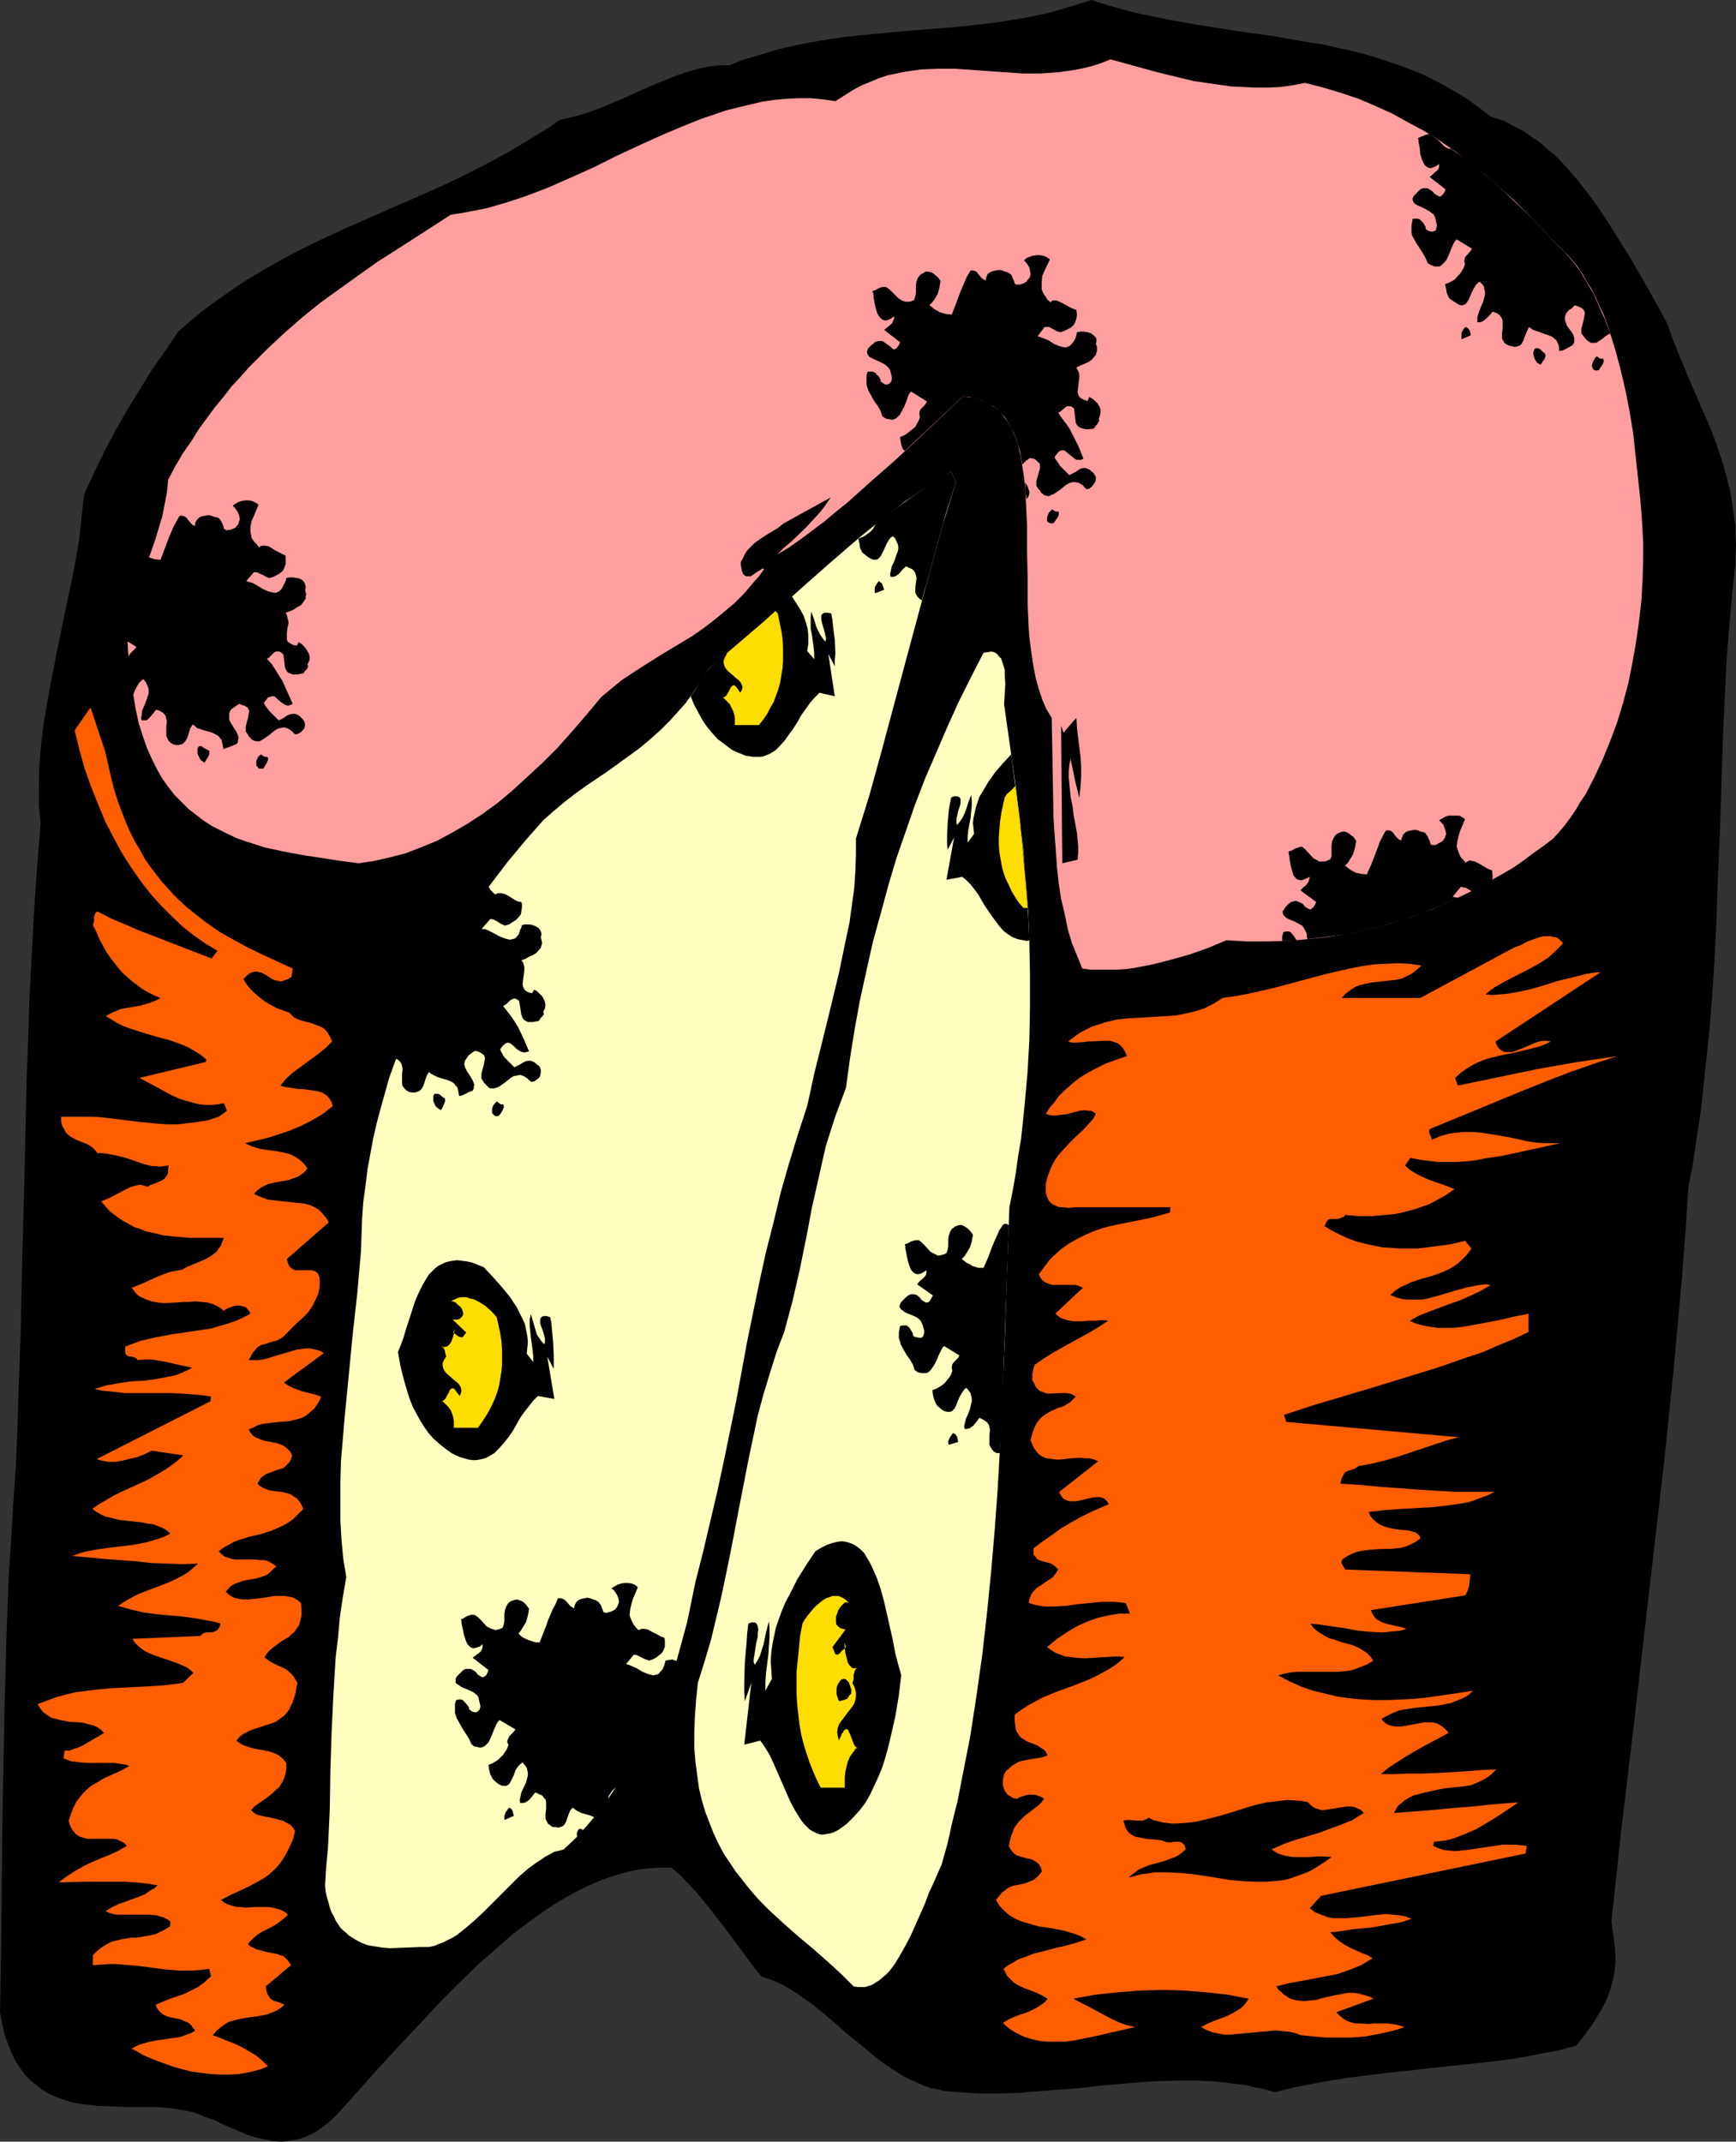 <?xml version="1.0" encoding="UTF-8" standalone="no"?>
<svg
   version="1.0"
   width="126.245mm"
   height="155.711mm"
   id="svg42"
   sodipodi:docname="Cheese Wheel 14.wmf"
   xmlns:inkscape="http://www.inkscape.org/namespaces/inkscape"
   xmlns:sodipodi="http://sodipodi.sourceforge.net/DTD/sodipodi-0.dtd"
   xmlns="http://www.w3.org/2000/svg"
   xmlns:svg="http://www.w3.org/2000/svg">
  <rect width="100%" height="100%" fill="#333333" stroke="none"/>
  <sodipodi:namedview
     id="namedview42"
     pagecolor="#ffffff"
     bordercolor="#000000"
     borderopacity="0.25"
     inkscape:showpageshadow="2"
     inkscape:pageopacity="0.0"
     inkscape:pagecheckerboard="0"
     inkscape:deskcolor="#d1d1d1"
     inkscape:document-units="mm" />
  <defs
     id="defs1">
    <pattern
       id="WMFhbasepattern"
       patternUnits="userSpaceOnUse"
       width="6"
       height="6"
       x="0"
       y="0" />
  </defs>
  <path
     style="fill:#000000;fill-opacity:1;fill-rule:evenodd;stroke:none"
     d="m 200.521,17.937 h -2.908 l -2.908,0.323 -2.908,0.646 -2.747,0.808 -2.908,0.97 -2.908,1.131 -5.817,2.424 -5.978,2.747 -5.817,2.424 -2.908,1.131 -3.07,0.97 -2.908,0.808 -2.908,0.646 -3.232,2.262 -3.232,1.939 -3.393,2.101 -3.232,1.939 -6.463,3.555 -6.625,3.393 -6.463,3.07 -6.625,2.909 -13.25,5.817 -6.625,2.909 -6.625,3.07 -6.625,3.232 -6.463,3.555 -3.393,1.939 -3.232,1.939 -3.232,2.101 -3.232,2.262 -3.232,2.262 -3.232,2.424 -3.07,2.585 -3.232,2.747 -3.555,5.171 -3.716,5.333 -3.393,5.494 -3.393,5.494 -3.232,5.656 -3.07,5.817 -2.908,5.979 -2.747,5.979 -0.646,5.979 -0.646,5.979 -0.969,5.817 -1.131,5.817 -2.424,11.473 -1.131,5.656 -0.646,2.909 -0.485,2.747 -1.131,5.656 -0.969,5.494 -0.969,5.494 -0.646,5.656 -0.485,5.494 -0.162,5.333 v 5.494 l 0.485,5.494 -0.969,11.958 -0.808,12.119 -0.646,11.958 -0.646,11.796 -0.323,11.796 -0.485,11.796 -0.485,23.269 -0.646,23.269 -0.485,23.269 -0.485,11.796 -0.323,11.635 -0.485,11.796 -0.808,11.796 -0.485,8.888 -0.646,8.888 -0.323,8.726 -0.323,8.726 L 1.293,467.16 0.969,484.45 0.646,501.579 0.485,518.707 0.323,535.836 0,552.965 l 0.646,3.232 0.646,3.07 0.969,2.585 0.969,2.424 1.131,2.262 1.293,1.939 1.293,1.778 1.454,1.454 1.616,1.293 1.454,1.131 1.777,1.131 1.777,0.808 1.777,0.646 1.777,0.646 1.939,0.485 1.939,0.323 4.039,0.485 4.039,0.162 4.201,0.162 h 4.201 4.039 l 3.878,0.323 1.939,0.323 1.777,0.323 1.777,0.323 1.777,0.485 2.262,0.97 2.424,0.808 2.262,1.131 2.262,0.97 4.524,1.939 2.424,0.808 2.424,0.485 2.262,0.485 2.424,0.162 1.293,-0.162 1.131,-0.162 1.293,-0.162 1.293,-0.323 1.293,-0.485 1.293,-0.485 1.293,-0.646 1.293,-0.808 1.293,-0.97 1.293,-0.97 1.293,-1.131 1.454,-1.454 10.987,-12.281 5.655,-6.14 5.655,-5.979 5.494,-5.979 5.655,-5.656 5.655,-5.494 2.908,-2.424 2.908,-2.585 2.747,-2.424 2.908,-2.262 2.908,-2.101 2.908,-2.101 2.908,-1.939 2.908,-1.778 2.908,-1.616 2.908,-1.454 2.908,-1.293 2.908,-1.131 2.908,-0.97 2.908,-0.808 3.07,-0.646 2.908,-0.323 3.07,-0.162 h 2.908 l 1.777,1.454 1.616,1.616 3.232,3.393 3.07,3.717 3.07,3.878 2.908,3.878 3.07,4.04 2.908,4.04 3.07,3.878 1.939,0.646 1.777,0.646 1.777,0.808 1.777,0.97 3.232,2.101 3.393,2.424 3.07,2.424 3.232,2.747 3.07,2.747 3.232,2.585 3.07,2.585 3.232,2.585 3.232,2.262 3.393,2.101 1.777,0.808 1.777,0.808 1.777,0.808 1.777,0.646 1.939,0.323 1.939,0.485 1.939,0.162 2.101,0.162 5.494,0.323 h 5.494 l 5.494,-0.162 5.494,-0.485 10.987,-0.808 5.494,-0.646 10.987,-0.97 5.494,-0.323 5.332,-0.162 h 5.332 l 5.332,0.323 5.332,0.646 2.585,0.323 2.585,0.646 2.585,0.485 2.585,0.808 5.171,-1.293 5.009,-0.97 5.332,-0.97 5.171,-0.808 10.341,-1.293 10.503,-1.131 10.341,-1.131 10.503,-1.131 5.171,-0.808 5.171,-0.97 5.171,-0.97 5.009,-1.293 2.101,-2.585 2.101,-2.909 1.939,-3.07 0.969,-1.616 0.808,-1.616 0.808,-1.778 0.646,-1.778 0.485,-1.939 0.485,-1.778 0.323,-1.939 0.162,-1.939 v -2.101 l -0.162,-2.101 -0.969,-6.948 2.747,-25.531 3.07,-25.531 2.908,-25.37 2.908,-25.208 2.908,-25.047 2.585,-25.208 1.131,-12.443 1.131,-12.604 0.969,-12.604 0.808,-12.443 1.131,-5.494 0.808,-5.656 0.808,-5.333 0.808,-5.494 1.131,-10.665 1.131,-10.665 0.808,-10.342 0.646,-10.342 0.485,-10.342 0.323,-10.18 0.485,-10.019 0.323,-10.18 0.646,-20.037 0.485,-10.019 0.485,-10.18 0.808,-10.18 0.969,-10.18 0.323,-2.909 0.323,-2.747 v -2.747 l 0.162,-2.585 -0.162,-2.585 v -2.585 l -0.323,-2.424 -0.323,-2.424 -0.808,-4.848 -1.131,-4.525 -1.293,-4.363 -1.454,-4.363 -1.616,-4.201 -1.777,-4.04 -3.555,-8.241 -3.393,-8.08 -1.616,-4.04 -1.454,-4.201 -2.585,-4.686 -2.585,-4.686 -5.332,-9.211 -2.747,-4.363 -2.747,-4.363 -2.747,-4.201 -2.908,-4.04 -2.908,-3.717 -3.07,-3.555 -3.07,-3.232 -1.777,-1.454 -1.616,-1.454 -1.616,-1.293 -1.777,-1.131 -1.777,-1.293 -1.777,-0.97 -1.939,-0.97 -1.777,-0.97 -1.939,-0.646 -1.939,-0.646 -2.908,-2.262 -3.07,-2.262 -3.07,-1.939 -3.07,-1.778 -3.07,-1.616 -3.232,-1.616 -3.232,-1.293 -3.393,-1.293 -3.393,-1.131 -3.393,-1.131 -3.393,-0.97 -3.393,-0.808 -7.11,-1.616 -7.11,-1.131 L 349.659,9.857 342.388,8.888 328.007,6.625 320.898,5.333 313.788,3.878 310.395,3.07 306.84,2.101 303.447,1.131 300.054,0 l -3.232,0.97 -3.07,0.97 -3.232,0.97 -3.07,0.808 -6.302,1.293 -6.14,0.97 -6.302,0.808 -6.14,0.646 -12.28,0.97 -12.28,1.131 -6.14,0.646 -6.302,0.97 -6.14,1.131 -6.302,1.454 -3.07,0.97 -3.232,0.97 -3.232,0.97 z"
     id="path1" />
  <path
     style="fill:#ff9e9e;fill-opacity:1;fill-rule:evenodd;stroke:none"
     d="m 229.605,27.794 -3.393,-0.485 -3.393,-0.323 h -3.393 l -3.393,0.162 -3.393,0.323 -3.232,0.485 -3.393,0.808 -3.393,0.808 -3.232,0.808 -3.232,1.131 -3.393,1.131 -3.232,1.293 -6.625,2.747 -6.463,2.909 -6.625,3.07 -6.463,3.232 -6.463,2.909 -6.625,2.909 -6.463,2.424 -3.393,1.131 -3.232,0.97 -3.393,0.97 -3.232,0.646 -3.393,0.646 -3.232,0.485 -10.018,6.464 -10.341,6.625 -5.009,3.555 -5.171,3.717 -5.171,3.717 -5.009,4.04 -5.009,4.363 -4.847,4.525 -2.424,2.424 -2.585,2.585 -2.262,2.585 -2.424,2.585 -2.262,2.909 -2.262,2.747 -2.262,3.07 -2.262,3.07 -2.101,3.393 -2.262,3.232 -2.101,3.555 -1.939,3.717 -0.323,3.393 -0.646,3.393 -0.646,3.232 -0.969,3.232 -0.969,3.232 -1.131,3.232 -2.262,6.302 -1.131,3.07 -0.969,3.07 -0.808,3.07 -0.646,3.07 -0.485,2.909 -0.162,3.232 0.162,3.07 0.162,1.454 0.323,1.616 0.323,4.525 0.646,4.201 0.646,3.878 0.808,3.717 1.131,3.555 1.131,3.232 1.293,2.909 1.454,2.909 1.454,2.585 1.616,2.262 1.777,2.262 1.939,1.939 1.939,1.939 2.101,1.616 2.101,1.616 2.262,1.454 2.262,1.131 2.262,1.131 2.424,1.131 2.424,0.808 5.009,1.616 5.171,1.131 5.171,0.97 5.332,0.808 5.171,0.808 5.009,0.646 4.363,-0.646 4.201,-0.97 4.363,-1.131 4.201,-1.616 4.363,-1.778 4.201,-2.262 4.201,-2.424 4.201,-2.747 4.201,-3.07 4.04,-3.393 4.039,-3.717 4.201,-3.878 4.04,-4.04 4.039,-4.525 4.04,-4.686 4.04,-4.848 2.747,-2.262 2.747,-2.262 2.908,-1.939 2.747,-1.778 5.655,-3.555 5.655,-3.393 2.908,-1.778 2.747,-1.939 2.747,-2.101 2.747,-2.262 2.908,-2.424 2.747,-2.747 2.585,-3.07 1.454,-1.616 1.293,-1.778 v -0.323 h -0.162 -0.323 l -0.323,0.323 -1.131,0.646 -1.131,0.808 -0.485,0.323 h -0.646 -0.485 l -0.485,-0.162 -0.485,-0.485 -0.323,-0.808 -0.162,-0.97 -0.162,-0.808 v -0.646 l 0.646,-1.131 0.485,-1.131 0.646,-0.97 0.646,-0.646 1.454,-1.454 1.616,-1.131 1.454,-0.97 1.616,-0.97 1.616,-0.97 1.616,-1.293 v 0 l 12.926,-7.11 -1.454,2.101 -1.454,1.939 -1.939,2.101 -1.939,2.101 -4.04,3.878 -2.101,1.778 -1.777,1.778 3.232,-1.939 3.232,-2.262 3.232,-2.424 3.232,-2.424 3.07,-2.585 3.232,-2.585 6.302,-5.656 6.463,-5.656 6.463,-5.979 12.603,-11.958 1.454,0.162 1.293,0.162 1.131,0.323 1.293,0.485 0.969,0.323 1.131,0.485 0.969,0.808 0.969,0.646 0.808,0.646 0.646,0.808 1.454,1.939 1.293,2.101 0.969,2.262 0.808,2.424 0.646,2.747 0.485,2.909 0.485,3.07 0.323,3.07 0.162,3.393 0.162,3.393 0.162,3.393 v 7.11 l 0.162,7.272 v 7.272 l 0.162,3.555 0.162,3.555 0.323,3.393 0.485,3.393 0.485,3.232 0.646,3.232 0.808,2.909 0.969,2.909 1.131,2.585 1.454,2.424 0.162,9.211 0.162,9.372 0.162,9.049 0.323,4.686 0.323,4.363 0.323,4.525 0.485,4.363 0.646,4.201 0.969,4.04 0.808,4.04 1.131,3.878 1.454,3.555 1.454,3.555 2.262,0.323 h 2.424 2.262 2.424 l 2.585,-0.162 2.424,-0.323 2.424,-0.485 2.585,-0.485 5.009,-1.293 5.171,-1.454 5.009,-1.778 5.009,-2.101 5.655,0.323 h 5.655 l 5.655,-0.162 5.655,-0.485 5.655,-0.646 5.817,-0.97 5.655,-1.293 5.655,-1.454 5.655,-1.778 5.655,-2.101 5.494,-2.424 5.655,-2.747 5.494,-3.07 2.908,-1.616 2.747,-1.616 2.747,-1.939 2.585,-1.939 2.747,-1.939 2.747,-2.101 1.616,-1.778 1.616,-1.939 1.454,-1.939 1.454,-2.101 1.293,-2.262 1.454,-2.101 2.424,-4.686 2.262,-4.848 2.101,-5.171 1.939,-5.171 1.616,-5.332 1.454,-5.494 1.131,-5.656 0.969,-5.494 0.808,-5.656 0.646,-5.656 0.323,-5.494 0.162,-5.494 v -5.333 l -0.323,-5.979 -0.485,-5.979 -0.646,-5.979 -0.646,-5.979 -0.646,-5.979 -0.969,-5.817 -1.131,-5.817 -1.293,-5.494 -1.454,-5.494 -1.616,-5.171 -0.808,-2.424 -0.969,-2.585 -1.131,-2.262 -0.969,-2.262 -1.131,-2.262 -1.293,-1.939 -1.131,-2.101 -1.293,-1.939 -1.454,-1.778 -1.454,-1.616 -1.616,-1.616 -1.616,-1.454 -3.716,-4.04 -3.716,-3.878 -3.878,-3.878 -4.04,-3.555 -3.878,-3.393 -4.201,-3.232 -4.04,-3.232 -4.201,-2.909 -4.363,-2.747 -4.524,-2.424 -4.363,-2.424 -4.686,-2.101 -4.524,-1.939 -4.847,-1.616 -4.847,-1.454 -5.009,-1.293 -3.393,0.646 -3.393,0.485 -3.393,0.162 h -3.393 l -3.393,-0.162 -3.393,-0.162 -3.393,-0.485 -3.393,-0.485 -3.393,-0.485 -3.393,-0.808 -6.625,-1.616 -6.463,-1.778 -6.463,-1.778 -2.424,0.97 -2.424,0.808 -2.585,0.646 -2.424,0.485 -2.262,0.323 -2.424,0.323 -2.424,0.162 -2.424,0.162 h -4.686 l -4.686,-0.323 -4.686,-0.323 -4.524,-0.323 -4.686,-0.323 h -4.686 l -4.524,0.162 -2.262,0.323 -2.424,0.323 -2.262,0.485 -2.424,0.485 -2.424,0.808 -2.262,0.97 -2.424,0.97 -2.424,1.293 -2.262,1.454 z"
     id="path2" />
  <path
     style="fill:#000000;fill-opacity:1;fill-rule:evenodd;stroke:none"
     d="m 388.276,60.112 h 0.808 0.646 l 0.485,0.162 0.323,0.323 0.646,0.646 0.646,1.131 v 0.485 l 0.323,0.323 0.323,0.162 0.323,0.162 0.808,0.162 0.646,-0.162 0.323,-0.162 0.162,-0.485 0.162,-0.646 v -0.646 l -0.162,-0.485 -0.162,-0.808 -0.162,-0.646 -0.323,-0.646 -0.646,-0.485 -0.646,-0.485 -1.454,-0.808 -1.454,-0.646 -0.646,-0.323 -0.485,-0.323 -0.323,-0.485 -0.162,-0.485 v -0.485 l 0.323,-0.646 0.485,-0.485 0.323,-0.323 0.485,-0.485 0.485,-0.485 0.808,-0.323 h 0.485 0.646 l 0.323,0.162 0.969,0.646 0.808,0.808 0.808,0.485 0.323,0.162 h 0.323 l 0.323,-0.162 0.323,-0.323 0.485,-0.646 0.323,-0.808 -4.363,-3.393 1.616,-1.454 0.485,-0.323 0.323,-0.485 0.162,-0.485 v -0.808 l -0.969,0.646 -0.808,0.323 -0.646,0.162 -0.646,-0.162 -0.485,-0.323 -0.485,-0.485 -0.323,-0.646 -0.323,-0.646 -0.485,-1.616 -0.162,-1.778 -0.323,-1.454 v -0.646 l -0.162,-0.485 0.646,-0.323 0.808,-0.323 0.808,-0.323 0.808,-0.162 1.293,0.808 1.293,0.97 0.808,0.808 0.808,0.808 0.808,0.485 0.485,0.162 h 0.485 l 3.878,2.747 3.716,2.909 3.716,3.07 3.555,3.232 3.555,3.393 3.555,3.393 3.393,3.555 3.393,3.717 2.424,2.262 2.262,2.585 2.101,2.747 1.777,3.07 1.939,3.232 1.454,3.393 1.616,3.555 1.454,3.878 -1.131,0.646 -0.969,0.808 -0.969,0.646 -0.808,0.485 h -0.485 -0.485 -0.485 l -0.485,-0.323 -0.485,-0.323 -0.485,-0.485 -0.485,-0.646 -0.646,-0.808 V 90.976 90.329 l 0.323,-1.293 0.323,-1.131 0.162,-0.97 0.162,-0.97 -0.162,-0.485 -0.162,-0.323 -0.323,-0.323 -0.485,-0.323 -0.808,-0.323 -0.808,-0.323 -0.808,0.808 -0.969,0.646 -0.646,0.808 -0.162,0.485 -0.162,0.646 v 0.646 l 0.162,0.485 0.323,0.97 0.646,0.97 0.646,0.808 0.485,0.808 0.323,0.97 v 0.323 0.646 l -0.162,0.485 -0.323,0.485 -1.777,0.97 -0.969,0.485 -0.969,0.162 v -0.97 l -0.162,-0.808 -0.323,-0.646 -0.323,-0.646 -0.485,-0.323 -0.485,-0.485 -1.131,-0.485 -1.454,-0.485 -1.293,-0.485 -1.454,-0.485 -0.485,-0.323 -0.646,-0.485 -0.485,0.97 -0.808,1.939 -0.323,0.97 -0.485,0.808 -0.323,0.323 -0.323,0.162 -0.485,0.162 -0.646,0.162 -0.646,-0.162 -0.808,-0.162 -0.808,-0.323 -0.646,-0.485 -0.323,-0.646 -0.323,-0.485 v -0.808 -0.646 l 0.162,-1.293 v -1.454 -0.646 l -0.162,-0.646 -0.323,-0.485 -0.485,-0.646 -0.808,-0.485 -0.969,-0.323 -0.808,0.97 -0.969,0.97 -0.646,0.485 -0.485,0.323 -0.646,0.162 h -0.646 v -0.808 -0.646 l 0.485,-1.454 0.485,-1.293 0.646,-1.454 0.323,-1.293 0.162,-0.646 v -0.808 l -0.162,-0.646 -0.162,-0.808 -0.485,-0.646 -0.646,-0.646 -0.485,0.323 -0.485,0.485 -0.808,1.293 -0.646,1.454 -0.646,1.454 -0.323,0.485 -0.323,0.485 -0.485,0.323 -0.485,0.162 h -0.646 l -0.646,-0.323 -0.808,-0.485 -0.969,-0.646 -0.485,-0.323 -0.323,-0.485 -0.485,-1.131 -0.162,-1.131 -0.323,-1.293 0.969,-0.323 0.969,-0.485 0.808,-0.485 0.646,-0.808 0.808,-0.808 0.485,-0.808 0.485,-0.808 0.323,-0.97 -0.162,-0.646 v -0.485 l 0.162,-0.646 0.323,-0.485 0.485,-0.485 0.808,-0.97 0.323,-0.485 -4.201,-2.585 -0.485,0.485 -0.323,0.485 -0.646,1.454 -0.323,0.808 -0.323,0.808 -0.646,1.454 -0.485,0.646 -0.485,0.485 -0.485,0.485 -0.485,0.323 h -0.808 -0.646 l -0.808,-0.323 -0.969,-0.485 -0.646,-1.454 -0.808,-1.454 -1.777,-2.747 -0.808,-1.454 -0.323,-0.646 -0.162,-0.808 v -0.808 -0.97 l 0.162,-0.97 z"
     id="path3" />
  <path
     style="fill:#000000;fill-opacity:1;fill-rule:evenodd;stroke:none"
     d="m 402.819,89.845 0.323,0.162 0.323,0.162 0.485,0.646 0.162,0.646 0.162,0.646 -2.585,1.131 v -0.646 -0.485 -0.485 l 0.162,-0.485 0.485,-0.808 z"
     id="path4" />
  <path
     style="fill:#000000;fill-opacity:1;fill-rule:evenodd;stroke:none"
     d="m 421.885,95.824 0.485,-0.162 h 0.323 l 0.323,0.162 0.323,0.162 0.646,0.646 0.646,0.485 0.162,0.485 v 0.323 l -0.323,0.808 -0.485,0.646 -0.485,0.808 -0.485,-0.162 -0.485,-0.323 -0.485,-0.646 -0.323,-0.646 -0.162,-0.646 -0.162,-0.646 0.162,-0.646 z"
     id="path5" />
  <path
     style="fill:#000000;fill-opacity:1;fill-rule:evenodd;stroke:none"
     d="m 438.851,97.924 0.323,0.162 0.162,0.162 0.162,0.162 0.485,0.162 h 0.646 l 0.162,0.485 v 0.323 l -0.323,0.808 -0.485,0.646 -0.485,0.808 -0.485,0.162 h -0.485 l -0.323,-0.162 h -0.162 l -0.323,-0.485 -0.162,-0.646 0.162,-0.808 0.323,-0.646 0.323,-0.646 z"
     id="path6" />
  <path
     style="fill:#000000;fill-opacity:1;fill-rule:evenodd;stroke:none"
     d="m 352.729,256.122 0.808,-0.162 h 0.646 l 0.485,0.162 0.323,0.323 0.646,0.808 0.646,0.97 v 0 0.162 l -1.939,0.162 h -1.939 v -1.131 l 0.162,-0.646 z"
     id="path7" />
  <path
     style="fill:#000000;fill-opacity:1;fill-rule:evenodd;stroke:none"
     d="m 359.354,258.061 -0.162,-0.808 v -0.485 l -0.162,-0.485 -0.323,-0.646 -0.323,-0.646 -0.485,-0.646 -0.646,-0.323 -1.454,-0.808 -1.616,-0.646 -0.646,-0.323 -0.485,-0.485 -0.323,-0.323 -0.162,-0.646 v -0.485 l 0.323,-0.323 0.162,-0.323 0.323,-0.485 0.323,-0.323 0.485,-0.485 0.646,-0.485 0.646,-0.162 0.646,-0.162 0.485,0.162 0.485,0.162 0.969,0.485 0.646,0.808 0.808,0.485 0.323,0.162 0.323,0.162 0.323,-0.323 0.485,-0.323 0.323,-0.485 0.485,-0.97 -4.363,-3.232 0.808,-0.808 0.808,-0.646 0.323,-0.485 0.323,-0.485 0.162,-0.646 0.162,-0.646 -0.969,0.485 -0.808,0.323 -0.646,0.162 -0.646,-0.162 -0.485,-0.162 -0.485,-0.485 -0.485,-0.646 -0.162,-0.646 -0.485,-1.616 -0.323,-1.616 -0.162,-1.454 -0.162,-0.646 v -0.485 l 0.969,-0.323 0.808,-0.485 0.969,-0.323 0.485,-0.162 h 0.485 l 0.808,0.646 1.616,1.778 0.808,0.808 0.969,0.485 0.485,0.323 h 0.485 0.646 0.485 l 0.808,-0.323 0.646,-0.323 0.323,-0.808 v -0.97 -2.101 l 0.162,-0.97 0.323,-0.808 0.485,-0.808 0.323,-0.323 0.485,-0.323 0.808,-0.323 0.808,-0.162 0.646,0.162 0.646,0.323 0.646,0.485 0.646,0.485 0.485,0.646 0.323,0.485 -0.323,1.778 -0.485,1.778 -0.485,0.808 -0.485,0.808 -0.485,0.808 -0.808,0.808 0.808,0.646 0.646,0.485 1.454,0.808 1.454,0.323 1.616,0.162 1.293,-2.909 1.131,-2.909 1.131,-3.07 0.808,-1.616 0.808,-1.454 0.323,-0.162 h 0.485 l 0.646,0.162 0.485,0.323 0.808,1.131 0.485,0.485 0.485,0.485 0.646,0.162 v -0.485 l 0.162,-0.323 0.323,-0.808 0.646,-0.646 0.808,-0.323 0.808,-0.162 0.969,-0.162 0.808,0.162 0.646,0.323 0.808,0.162 0.485,0.162 0.323,0.485 0.323,0.323 0.323,0.808 0.323,0.646 0.162,0.646 0.162,0.323 0.323,0.162 h 0.323 0.485 l 0.485,-0.162 0.808,-0.485 0.646,-0.323 0.323,-0.323 0.323,-0.485 0.162,-0.323 0.323,-0.97 -0.162,-0.808 -0.323,-0.97 -0.323,-0.808 -0.646,-0.646 -0.485,-0.485 0.808,-0.485 0.808,-0.485 0.969,-0.323 h 0.969 0.969 0.969 l 0.969,0.485 0.646,0.485 -0.646,1.616 -0.646,1.454 -0.485,1.616 -0.323,1.454 -0.162,1.454 0.485,1.454 0.323,0.808 0.323,0.646 0.646,0.646 0.646,0.808 0.485,-0.323 0.808,-0.323 0.323,0.162 0.969,0.162 0.969,0.485 0.808,0.485 1.939,1.131 0.969,0.323 0.162,1.454 v 0.646 l -0.162,0.646 -2.747,1.616 -2.747,1.454 -0.808,-0.485 -0.808,-0.485 -0.808,-0.162 -0.646,-0.162 -2.262,2.747 0.808,0.162 0.808,0.162 -5.171,2.262 -5.171,2.101 -5.171,1.778 -5.171,1.454 -5.171,1.293 -5.171,1.131 -5.332,0.646 z"
     id="path8" />
  <path
     style="fill:#000000;fill-opacity:1;fill-rule:evenodd;stroke:none"
     d="m 238.492,102.126 h 0.808 0.485 l 0.485,0.162 0.485,0.323 0.162,0.323 0.485,0.323 0.323,0.485 0.323,0.646 v 0.485 l 0.323,0.162 0.646,0.485 0.323,0.162 h 0.323 l 0.646,-0.162 0.323,-0.323 0.323,-0.323 0.162,-0.646 v -0.646 l -0.323,-1.293 -0.162,-0.646 -0.485,-0.646 -0.485,-0.485 -0.646,-0.485 -1.616,-0.808 -1.454,-0.646 -0.646,-0.323 -0.485,-0.323 -0.323,-0.485 -0.162,-0.485 v -0.485 l 0.323,-0.808 0.808,-0.808 0.485,-0.323 0.485,-0.485 0.808,-0.323 h 0.485 0.646 l 0.485,0.162 0.808,0.646 0.969,0.646 0.646,0.646 0.323,0.162 h 0.323 l 0.323,-0.162 0.323,-0.323 0.485,-0.646 0.323,-0.808 -4.363,-3.393 1.777,-1.454 0.485,-0.485 0.162,-0.485 0.323,-0.646 v -0.646 l -0.969,0.646 -0.646,0.323 -0.808,0.162 -0.646,-0.162 -0.485,-0.323 -0.485,-0.485 -0.323,-0.485 -0.323,-0.646 -0.485,-1.616 -0.323,-1.778 -0.162,-0.808 v -0.646 l -0.162,-0.646 -0.162,-0.485 0.969,-0.323 0.485,-0.323 0.323,-0.162 0.969,-0.323 h 0.969 l 0.969,0.646 0.808,0.808 1.616,1.616 0.969,0.646 0.485,0.162 0.485,0.162 h 0.485 0.646 l 0.646,-0.162 0.646,-0.323 0.323,-0.97 0.162,-0.97 V 79.503 78.533 l 0.162,-1.131 0.323,-0.97 0.485,-0.646 0.485,-0.485 0.485,-0.162 0.646,-0.485 h 0.808 l 0.808,0.162 0.646,0.323 0.485,0.485 0.646,0.485 0.485,0.646 0.323,0.485 -0.323,1.778 -0.485,1.778 -0.485,0.808 -0.485,0.808 -0.646,0.808 -0.646,0.646 0.808,0.646 0.646,0.485 1.454,0.808 1.616,0.485 1.616,0.162 1.131,-2.909 1.131,-3.07 1.293,-3.07 0.646,-1.454 0.969,-1.616 h 0.646 l 0.646,0.162 0.485,0.323 0.323,0.485 0.969,1.131 0.485,0.323 0.646,0.323 V 76.594 l 0.162,-0.485 0.323,-0.808 0.646,-0.485 0.808,-0.323 0.808,-0.162 0.969,-0.162 0.808,0.162 0.808,0.323 0.646,0.162 0.485,0.323 0.485,0.323 0.162,0.323 0.323,0.808 0.323,0.646 0.162,0.646 0.162,0.162 0.323,0.162 h 0.323 0.485 l 0.646,-0.162 0.808,-0.323 0.485,-0.323 0.323,-0.485 0.323,-0.323 0.323,-0.485 0.162,-0.808 -0.162,-0.97 -0.162,-0.808 -0.485,-0.808 -0.485,-0.646 -0.485,-0.485 0.646,-0.646 0.808,-0.323 0.808,-0.323 1.131,-0.162 h 0.969 l 0.969,0.162 0.808,0.323 0.969,0.646 -1.454,3.07 -0.646,1.454 -0.162,1.616 v 1.454 0.646 l 0.323,0.808 0.323,0.646 0.485,0.646 0.485,0.808 0.808,0.646 0.323,-0.323 0.323,-0.162 h 0.969 l 0.808,0.323 0.969,0.485 1.777,0.97 0.969,0.485 0.969,0.323 0.162,1.293 -0.162,1.131 -0.323,0.97 -0.485,0.808 -0.646,0.646 -0.969,0.485 -0.969,0.485 -0.969,0.323 -0.646,-0.162 -0.485,-0.162 -1.131,-0.646 -0.969,-0.485 h -0.485 -0.646 l -1.939,2.585 0.646,0.162 0.808,0.323 1.616,0.646 1.454,0.97 1.616,0.646 0.646,0.162 0.808,0.162 0.646,-0.162 0.646,-0.323 0.485,-0.485 0.646,-0.808 0.485,-0.97 0.162,-0.646 0.162,-0.808 0.969,-0.162 h 0.969 l 0.969,0.162 0.969,0.323 0.646,0.485 0.646,0.646 0.162,0.323 v 0.485 0.485 l -0.162,0.485 0.323,0.646 v 0.646 0.646 l -0.162,0.485 -0.162,0.646 -0.323,0.323 -0.808,0.97 -0.969,0.646 -1.131,0.485 -1.131,0.485 -0.969,0.485 0.323,0.646 0.323,0.646 0.162,0.646 v 0.808 l -0.162,1.293 -0.162,1.454 -0.162,1.293 0.162,0.485 0.162,0.485 0.323,0.485 0.485,0.323 0.646,0.323 0.969,0.323 0.485,-1.131 0.808,0.485 0.808,0.646 0.646,0.646 0.485,0.808 0.323,0.808 v 0.97 l -0.162,0.808 -0.323,0.97 0.162,0.323 -0.162,0.323 -0.323,0.646 -0.485,0.485 -0.485,0.808 -1.454,0.162 h -0.808 l -0.646,-0.162 -0.646,-0.162 -0.646,-0.323 -0.485,-0.485 -0.323,-0.646 -0.485,-3.878 -0.323,-0.323 -0.485,-0.323 h -0.485 -0.646 l -0.485,0.323 -1.131,0.97 -0.485,0.323 -0.323,0.162 1.131,1.616 1.131,1.454 0.969,1.454 0.808,1.616 1.616,3.232 1.293,3.232 -0.646,0.323 h -0.646 -0.485 l -0.485,-0.162 -0.969,-0.808 -0.808,-0.646 -0.808,-0.646 -0.323,-0.323 h -0.485 -0.485 l -0.646,0.323 -0.485,0.646 -0.646,0.808 0.162,0.485 0.323,0.485 0.485,0.646 0.485,0.808 1.293,1.293 1.293,1.293 1.616,-0.808 1.454,-0.97 0.808,-0.162 h 0.646 l 0.808,0.323 0.485,0.323 0.323,0.323 0.485,0.323 0.162,0.323 0.485,0.808 v 0.808 l -0.162,0.646 -0.485,0.646 -0.485,0.646 -0.646,0.485 -0.808,0.162 -0.646,-0.646 -0.323,-0.485 -0.646,-0.323 -0.485,-0.323 -0.969,-0.162 h -0.808 l -0.969,0.323 -0.808,0.485 -1.616,1.293 -1.616,1.131 -0.808,0.323 -0.646,0.323 -0.808,-0.162 -0.485,-0.162 -0.323,-0.323 -0.485,-0.323 -0.323,-0.646 -0.485,-0.485 -0.485,-0.808 v -0.646 -0.646 l 0.323,-1.131 0.323,-1.131 0.323,-1.131 v -0.808 -0.485 l -0.323,-0.323 -0.323,-0.323 -0.485,-0.485 -0.646,-0.323 -0.969,-0.162 -1.131,0.808 -0.969,0.97 -0.323,-1.939 -0.323,-1.939 -0.646,-1.778 -0.485,-1.616 -0.646,-1.616 -0.808,-1.454 -0.808,-1.454 -0.808,-1.293 -1.131,-1.131 -1.131,-1.131 -1.131,-0.808 -1.454,-0.808 -1.454,-0.646 -1.616,-0.485 -1.616,-0.485 -1.939,-0.162 -8.079,7.595 -7.917,7.433 -0.323,-0.323 -0.323,-0.485 -0.323,-0.97 -0.162,-0.97 -0.162,-1.131 0.969,-0.323 0.808,-0.485 0.808,-0.646 0.808,-0.646 0.808,-0.646 0.485,-0.97 0.485,-0.808 0.323,-0.97 -0.162,-0.646 v -0.485 l 0.162,-0.646 0.323,-0.485 0.969,-0.97 0.323,-0.485 0.323,-0.485 -4.363,-2.747 -0.485,0.485 -0.323,0.646 -0.485,1.454 -0.646,1.616 -0.808,1.454 -0.323,0.646 -0.485,0.485 -0.485,0.485 -0.646,0.323 -0.646,0.162 -0.646,-0.162 -0.969,-0.162 -0.969,-0.646 -0.485,-1.454 -0.808,-1.454 -0.969,-1.293 -0.808,-1.454 -0.808,-1.454 -0.485,-1.616 v -0.808 -0.808 -0.97 z"
     id="path9" />
  <path
     style="fill:#000000;fill-opacity:1;fill-rule:evenodd;stroke:none"
     d="m 281.795,132.666 v 2.262 l 0.323,2.101 v 0 l 0.323,-0.162 0.323,-0.646 0.162,-0.646 v -0.485 l -0.162,-0.485 -0.323,-0.97 z"
     id="path10" />
  <path
     style="fill:#000000;fill-opacity:1;fill-rule:evenodd;stroke:none"
     d="m 289.228,139.938 0.162,0.162 0.485,0.323 0.485,0.162 h 0.646 v 0.485 0.485 l -0.323,0.646 -0.485,0.646 -0.485,0.808 -0.485,0.162 h -0.485 l -0.323,-0.162 h -0.162 l -0.485,-0.485 v -0.808 l 0.162,-0.646 0.323,-0.808 0.485,-0.485 z"
     id="path11" />
  <path
     style="fill:#ffffbf;fill-opacity:1;fill-rule:evenodd;stroke:none"
     d="m 194.865,183.729 -1.293,2.101 -1.293,1.939 -1.293,1.939 -1.293,1.778 -1.293,1.778 -1.454,1.616 -2.747,3.07 -2.747,2.747 -2.908,2.585 -2.908,2.424 -2.908,2.101 -5.817,4.201 -5.978,4.04 -2.908,2.101 -2.908,2.262 -2.908,2.424 -2.908,2.585 -4.847,5.494 -4.847,5.817 -4.686,6.14 -4.524,6.302 -4.201,6.464 -4.201,6.787 -1.939,3.555 -1.939,3.555 -1.777,3.717 -1.777,3.717 -1.616,3.555 -1.616,3.878 -1.454,3.878 -1.454,3.878 -1.454,4.04 -1.131,4.04 -1.131,4.04 -1.131,4.201 -0.969,4.201 -0.808,4.363 -0.808,4.363 -0.485,4.201 -0.646,4.525 -0.323,4.525 -0.162,4.525 -0.162,4.686 -0.485,5.494 -0.485,5.656 -1.293,11.635 -1.131,11.635 -1.131,11.635 -0.485,5.817 -0.485,5.656 -0.162,5.656 v 5.494 5.494 l 0.323,5.333 0.485,5.009 0.808,5.009 -0.969,5.656 -0.808,5.494 -0.485,5.494 -0.646,5.333 -0.323,5.333 -0.323,5.333 -0.485,10.342 -0.162,5.171 -0.162,5.171 -0.162,10.342 -0.485,10.503 -0.485,5.171 -0.323,5.333 0.162,1.778 0.323,1.454 0.485,1.616 0.323,1.293 0.485,1.293 0.646,1.131 0.485,1.131 0.646,0.97 0.646,0.97 0.808,0.808 0.808,0.646 0.646,0.646 1.777,1.131 1.777,0.97 1.777,0.646 1.939,0.323 2.101,0.323 1.939,0.162 4.201,-0.162 4.04,-0.162 h 1.293 1.293 l 1.454,-0.323 1.131,-0.485 1.293,-0.485 1.293,-0.646 1.293,-0.646 1.293,-0.808 2.424,-1.939 2.424,-2.101 2.424,-2.262 2.424,-2.424 4.847,-4.848 2.424,-2.424 2.424,-2.101 2.424,-1.778 1.293,-0.808 1.131,-0.808 1.293,-0.646 1.131,-0.646 1.454,-0.323 1.131,-0.323 3.393,-3.232 3.232,-3.555 3.07,-3.717 2.908,-4.04 2.747,-4.04 2.747,-4.363 2.585,-4.363 2.424,-4.686 2.101,-4.686 2.101,-5.009 1.939,-5.009 1.777,-5.171 1.454,-5.333 1.454,-5.333 1.131,-5.494 1.131,-5.494 2.101,-8.241 1.939,-8.241 1.939,-8.241 1.777,-8.241 3.393,-16.482 3.07,-16.644 3.393,-16.482 1.777,-8.08 2.101,-8.241 1.939,-8.08 2.262,-7.918 2.424,-7.918 2.585,-7.918 0.969,-4.363 0.969,-4.525 2.262,-9.049 2.262,-9.211 2.262,-9.372 1.939,-9.372 0.969,-4.525 0.646,-4.686 0.646,-4.686 0.323,-4.686 0.162,-4.525 v -4.525 l 3.716,-11.958 3.393,-12.281 6.625,-24.723 6.625,-24.562 3.393,-12.281 3.716,-12.119 -1.293,-2.909 -4.201,2.585 -4.201,2.747 -4.363,2.909 -4.04,3.232 -4.201,3.232 -4.201,3.393 -8.241,7.11 -8.241,7.272 -8.241,7.433 -8.402,7.272 -4.039,3.555 z"
     id="path12" />
  <path
     style="fill:#000000;fill-opacity:1;fill-rule:evenodd;stroke:none"
     d="m 253.357,164.985 -0.646,-0.485 -0.485,-0.485 -0.323,-0.485 -0.323,-0.646 v -0.646 -0.808 l 0.162,-1.293 0.162,-1.293 -0.162,-0.808 -0.162,-0.485 -0.323,-0.646 -0.485,-0.485 -0.808,-0.323 -0.969,-0.485 -0.969,0.97 -0.969,1.131 -0.485,0.323 -0.485,0.323 -0.646,0.162 h -0.646 l -0.162,-0.646 0.162,-0.808 0.323,-1.454 0.646,-1.293 0.485,-1.454 0.485,-1.293 0.162,-0.646 v -0.808 l -0.162,-0.646 -0.323,-0.646 -0.323,-0.808 -0.646,-0.646 -0.646,0.323 -0.485,0.646 -0.646,1.131 -0.646,1.454 -0.646,1.293 -0.323,0.646 -0.485,0.485 -0.323,0.323 -0.646,0.162 h -0.485 l -0.808,-0.323 -0.808,-0.485 -0.969,-0.808 -0.485,-0.323 -0.162,-0.323 -0.485,-0.97 -0.162,-1.293 -0.323,-1.293 1.616,-0.646 1.293,-0.97 0.646,-0.485 0.646,-0.808 0.323,-0.646 0.485,-0.646 5.009,-3.878 5.171,-3.717 5.171,-3.555 2.585,-1.616 2.585,-1.454 1.293,2.909 -2.585,8.08 -2.262,8.08 -2.262,8.241 z"
     id="path13" />
  <path
     style="fill:#000000;fill-opacity:1;fill-rule:evenodd;stroke:none"
     d="m 241.562,159.652 0.323,0.323 0.323,0.162 0.323,0.485 0.485,1.454 -2.585,0.97 v -0.485 -0.646 -0.485 l 0.162,-0.323 0.485,-0.808 z"
     id="path14" />
  <path
     style="fill:#000000;fill-opacity:1;fill-rule:evenodd;stroke:none"
     d="m 217.648,163.853 1.131,1.778 1.131,1.778 0.969,1.778 0.646,1.939 0.485,1.778 0.162,1.939 v 2.101 l -0.323,1.939 1.939,2.262 v -1.616 l -0.162,-1.616 -0.485,-3.555 -0.323,-1.616 v -1.616 -1.616 l 0.162,-1.454 0.808,2.262 0.646,2.101 0.485,0.97 0.485,0.97 0.646,0.97 0.808,0.97 0.162,-0.485 v -0.646 l -0.162,-0.485 -0.162,-0.808 -0.808,-2.909 -0.162,-0.646 v -0.485 -0.646 l 0.162,-0.323 0.323,-0.323 0.485,-0.162 h 0.808 l 0.969,0.162 0.323,1.778 0.162,1.778 0.485,3.717 0.162,3.717 -0.162,1.778 v 1.778 l -1.777,-3.393 1.777,11.635 -4.201,-0.97 -1.293,1.293 -1.293,1.454 -1.131,1.616 -1.293,1.778 -0.969,1.778 -1.131,1.778 -1.293,1.778 -1.131,1.616 -1.293,1.454 -1.293,1.293 -0.808,0.485 -0.808,0.485 -0.808,0.323 -0.808,0.323 -0.808,0.162 h -0.969 -1.131 l -0.969,-0.162 -1.131,-0.162 -1.131,-0.485 -1.293,-0.485 -1.293,-0.646 -1.939,-1.454 -1.939,-1.454 -1.616,-1.778 -1.454,-1.778 -1.293,-1.939 -1.131,-2.101 -1.131,-2.101 -0.808,-2.101 1.293,-1.778 1.131,-1.939 1.293,-1.939 1.293,-1.939 5.655,-4.848 5.817,-4.848 5.655,-5.171 z"
     id="path15" />
  <path
     style="fill:#ffdd00;fill-opacity:1;fill-rule:evenodd;stroke:none"
     d="m 213.77,168.54 0.485,2.424 0.485,2.262 0.323,2.101 0.162,2.262 v 2.101 1.939 l -0.162,2.101 -0.323,1.939 -0.323,1.939 -0.485,1.778 -0.646,1.778 -0.646,1.778 -0.969,1.616 -0.808,1.616 -1.131,1.616 -1.131,1.454 h -6.625 v -0.97 -0.97 l -0.162,-0.97 -0.323,-0.97 -0.485,-0.97 -0.485,-0.97 -0.808,-0.808 -0.808,-0.808 h -0.808 0.485 l 0.323,-0.162 0.323,-0.162 0.485,-0.485 0.485,-0.808 0.485,-0.97 0.162,-0.323 0.323,-0.323 0.162,-0.162 0.323,-0.162 0.323,0.162 0.485,0.485 0.485,0.646 0.485,0.808 0.485,-0.808 0.162,-0.646 -0.162,-0.646 -0.323,-0.646 -0.485,-0.646 -0.646,-0.485 -2.585,-2.262 -0.485,-0.646 -0.323,-0.646 -0.162,-0.646 v -0.808 l 0.323,-0.808 0.162,-0.323 0.323,-0.485 v -0.323 l 6.625,-5.656 3.393,-2.909 3.393,-3.07 0.323,0.323 z"
     id="path16" />
  <path
     style="fill:#ffffbf;fill-opacity:1;fill-rule:evenodd;stroke:none"
     d="m 270.323,179.366 -3.393,6.625 -3.393,6.787 -3.07,6.787 -3.07,7.11 -3.07,7.11 -2.747,7.11 -2.585,7.433 -2.585,7.433 -2.262,7.595 -2.101,7.756 -2.101,7.595 -1.777,7.918 -1.777,8.08 -1.454,7.918 -1.293,8.08 -1.131,8.241 -1.454,3.878 -1.454,3.878 -1.293,4.04 -1.293,4.04 -0.969,4.201 -0.969,4.363 -1.939,8.564 -0.808,4.363 -0.808,4.201 -1.777,8.726 -1.939,8.403 -1.131,4.201 -1.131,4.201 -2.101,5.494 -1.777,5.656 -1.777,5.817 -1.616,5.979 -1.293,6.14 -1.293,6.14 -2.424,12.443 -2.424,12.604 -1.293,6.302 -1.293,6.14 -1.454,6.14 -1.454,5.979 -1.777,5.979 -1.777,5.656 -0.485,4.848 -0.323,4.525 -0.162,4.201 v 4.201 l 0.323,3.878 0.485,3.717 0.485,3.555 0.808,3.393 0.969,3.232 1.131,2.909 1.131,2.909 1.293,2.747 1.454,2.747 1.616,2.424 1.616,2.424 1.777,2.262 1.777,2.262 1.777,2.101 1.939,2.101 1.939,1.939 4.039,3.717 4.04,3.555 4.04,3.393 3.878,3.393 3.878,3.555 1.616,1.616 1.777,1.778 1.131,0.162 h 0.969 1.131 l 0.969,-0.323 0.969,-0.323 0.969,-0.646 0.808,-0.485 0.969,-0.808 0.969,-0.808 0.808,-0.808 1.616,-2.101 1.454,-2.424 1.454,-2.585 1.454,-2.747 1.293,-2.909 2.585,-5.817 1.131,-3.07 1.293,-2.747 1.131,-2.585 1.131,-2.585 1.616,-5.817 1.293,-5.817 1.454,-5.817 1.131,-5.817 2.262,-11.473 1.777,-11.473 1.616,-11.473 1.293,-11.473 1.131,-11.311 0.969,-11.311 0.808,-11.15 0.646,-11.311 0.485,-11.15 0.485,-10.988 0.485,-11.15 0.323,-10.988 0.808,-21.976 0.969,-4.848 0.808,-4.686 0.646,-4.686 0.808,-4.686 0.485,-4.686 0.485,-4.686 0.808,-9.049 0.485,-8.888 0.162,-8.888 v -8.726 l -0.162,-8.726 -0.323,-8.403 -0.646,-8.403 -0.646,-8.403 -0.969,-8.08 -0.969,-8.241 -1.131,-8.08 -2.262,-15.998 0.162,-2.909 0.162,-2.747 -0.162,-2.585 v -1.293 l -0.323,-1.131 -0.323,-0.97 -0.323,-0.97 -0.646,-0.646 -0.485,-0.646 -0.808,-0.485 -0.808,-0.162 -0.969,0.162 z"
     id="path17" />
  <path
     style="fill:#000000;fill-opacity:1;fill-rule:evenodd;stroke:none"
     d="m 247.379,364.388 0.808,-0.162 h 0.485 0.485 l 0.485,0.323 0.323,0.323 0.323,0.485 0.646,1.131 v 0.485 l 0.162,0.162 0.485,0.323 h 0.323 l 0.808,0.162 h 0.485 l 0.485,-0.323 0.162,-0.485 0.162,-0.485 v -0.808 l -0.162,-0.485 -0.162,-0.646 -0.323,-0.808 -0.323,-0.646 -0.485,-0.485 -0.646,-0.485 -1.454,-0.646 -1.616,-0.646 -0.646,-0.485 -0.485,-0.323 -0.323,-0.485 -0.162,-0.323 0.162,-0.646 0.162,-0.323 0.162,-0.323 0.323,-0.323 0.485,-0.485 0.485,-0.485 0.646,-0.485 0.646,-0.323 h 0.485 0.485 l 0.646,0.162 0.808,0.646 0.646,0.808 0.808,0.485 0.323,0.162 h 0.323 l 0.485,-0.162 0.323,-0.323 0.323,-0.646 0.485,-0.808 -4.363,-3.07 0.808,-0.97 0.808,-0.646 0.485,-0.485 0.323,-0.485 0.162,-0.646 v -0.646 l -0.969,0.646 -0.646,0.323 -0.808,0.162 -0.646,-0.162 -0.485,-0.323 -0.485,-0.485 -0.323,-0.485 -0.323,-0.808 -0.485,-1.616 -0.323,-1.616 -0.162,-0.808 -0.162,-0.808 v -0.485 l -0.162,-0.646 0.969,-0.323 0.808,-0.485 1.131,-0.323 h 0.969 l 0.808,0.646 0.808,0.808 1.616,1.778 0.969,0.485 0.969,0.485 h 0.485 l 0.646,-0.162 0.646,-0.162 0.646,-0.323 0.323,-0.97 0.162,-0.97 v -0.97 -0.97 l 0.162,-0.97 0.323,-0.97 0.485,-0.808 0.485,-0.323 0.323,-0.323 0.808,-0.323 0.808,-0.162 0.646,0.162 0.808,0.485 0.485,0.323 0.646,0.646 0.485,0.646 0.323,0.485 -0.323,1.778 -0.485,1.616 -0.485,0.808 -0.485,0.808 -0.485,0.808 -0.808,0.808 0.808,0.646 0.646,0.485 0.808,0.323 0.646,0.485 1.616,0.485 h 1.454 l 1.293,-2.909 1.131,-3.07 1.293,-2.909 0.646,-1.454 0.969,-1.454 0.485,-0.323 h 0.323 l 0.485,0.162 0.323,0.323 -1.131,31.026 -0.323,7.918 -0.162,7.756 -0.808,15.836 h -0.969 l -0.808,-0.485 -0.485,-0.646 -0.323,-0.485 -0.323,-0.646 v -0.646 -0.646 -1.454 l 0.162,-1.454 -0.162,-0.646 -0.162,-0.646 -0.323,-0.485 -0.485,-0.485 -0.808,-0.485 -0.969,-0.485 -0.323,0.485 -0.485,0.646 -0.969,1.131 -0.485,0.323 -0.485,0.323 -0.646,0.162 h -0.646 l -0.162,-0.646 0.162,-0.808 0.323,-1.293 0.646,-1.454 0.485,-1.293 0.323,-1.454 0.162,-0.646 v -0.808 l -0.162,-0.646 -0.162,-0.808 -0.485,-0.646 -0.646,-0.808 -0.485,0.323 -0.485,0.646 -0.808,1.293 -0.646,1.454 -0.485,1.293 -0.323,0.646 -0.485,0.485 -0.323,0.323 -0.646,0.162 h -0.485 l -0.808,-0.162 -0.808,-0.485 -0.969,-0.808 -0.323,-0.323 -0.323,-0.485 -0.485,-1.131 -0.323,-1.293 -0.162,-1.293 0.969,-0.323 0.808,-0.485 0.808,-0.485 0.808,-0.646 0.646,-0.808 0.646,-0.808 0.485,-0.808 0.323,-0.97 -0.162,-0.646 v -0.485 l 0.162,-0.646 0.323,-0.485 0.808,-0.808 0.485,-0.485 0.323,-0.646 -4.201,-2.585 v 0 l -0.485,0.485 -0.323,0.646 -0.646,1.293 -0.646,1.616 -0.808,1.454 -0.808,1.131 -0.485,0.485 -0.646,0.323 h -0.646 -0.646 l -0.969,-0.162 -0.969,-0.646 -0.485,-1.454 -0.808,-1.454 -0.969,-1.293 -0.808,-1.454 -0.808,-1.454 -0.162,-0.808 -0.323,-0.808 v -0.808 -0.808 l 0.162,-0.808 z"
     id="path18" />
  <path
     style="fill:#000000;fill-opacity:1;fill-rule:evenodd;stroke:none"
     d="m 261.921,393.798 0.323,0.162 0.323,0.162 0.485,0.646 0.162,0.808 0.162,0.646 v 0 l -2.585,0.808 -0.162,-0.485 v -0.485 l 0.323,-0.808 0.485,-0.808 z"
     id="path19" />
  <path
     style="fill:#000000;fill-opacity:1;fill-rule:evenodd;stroke:none"
     d="m 277.917,207.321 -2.262,2.424 -2.101,2.424 -1.939,2.747 -1.616,2.747 -0.808,1.293 -0.485,1.454 -0.485,1.454 -0.323,1.454 -0.323,1.454 -0.162,1.454 0.162,1.454 0.162,1.454 -1.777,2.424 v -1.778 l 0.162,-1.616 0.646,-3.393 0.162,-1.778 0.162,-1.616 v -1.454 l -0.162,-1.454 -0.808,2.101 -0.646,2.101 -0.485,1.131 -0.485,0.97 -0.646,0.97 -0.808,0.97 -0.162,-0.485 v -0.646 -0.646 l 0.162,-0.646 0.323,-1.454 0.485,-1.454 0.162,-0.646 v -0.646 -0.485 l -0.162,-0.323 -0.323,-0.323 -0.485,-0.162 h -0.646 l -0.969,0.323 -0.323,1.616 -0.323,1.778 -0.323,3.717 -0.162,3.717 v 1.778 l 0.162,1.778 1.777,-3.393 -2.101,11.635 4.363,-0.808 1.131,0.97 1.131,1.131 1.131,1.454 0.969,1.293 1.777,3.07 2.101,3.07 0.969,1.293 0.969,1.293 1.131,1.293 1.293,0.97 1.293,0.808 1.293,0.485 1.616,0.323 0.808,0.162 0.808,-0.162 -0.323,-6.625 -0.485,-6.464 -0.323,-6.464 -0.808,-6.464 -0.646,-6.302 -0.808,-6.302 z"
     id="path20" />
  <path
     style="fill:#ffdd00;fill-opacity:1;fill-rule:evenodd;stroke:none"
     d="m 276.14,219.118 -0.485,2.262 -0.485,2.262 -0.323,2.262 -0.162,2.101 -0.162,2.101 v 2.101 l 0.162,1.939 0.323,1.939 0.323,1.778 0.485,1.939 0.646,1.778 0.808,1.616 0.808,1.778 0.969,1.616 0.969,1.454 1.293,1.454 h 1.131 l -0.646,-8.403 -0.808,-8.403 -0.808,-8.403 -1.131,-8.241 -1.454,1.454 -0.808,0.646 -0.646,0.97 z"
     id="path21" />
  <path
     style="fill:#ff5e00;fill-opacity:1;fill-rule:evenodd;stroke:none"
     d="m 20.521,200.696 1.293,5.333 1.454,5.171 1.777,5.009 1.939,4.848 1.939,4.686 2.262,4.363 2.262,4.201 2.585,4.04 2.585,3.717 2.747,3.555 2.908,3.232 2.908,2.909 3.07,2.909 3.07,2.424 3.232,2.262 3.232,1.939 -1.616,2.101 -7.917,-3.07 -7.917,-3.07 -3.878,-1.454 -4.039,-1.778 -3.878,-1.616 -3.716,-1.939 -0.323,0.162 -0.323,0.323 -0.162,0.485 -0.162,0.485 v 0.646 0.485 l -0.323,1.131 0.969,1.939 0.808,1.939 0.969,1.778 0.969,1.778 1.131,1.616 1.131,1.454 1.131,1.454 1.131,1.293 1.293,1.131 1.293,1.131 1.293,0.97 1.293,0.97 1.293,0.808 1.293,0.646 1.293,0.646 1.293,0.485 -0.808,0.485 -1.131,0.485 -1.777,0.646 -1.777,0.485 -1.777,0.323 -1.939,0.323 -1.777,0.323 -1.939,0.808 -0.969,0.485 -1.131,0.646 1.616,0.97 1.616,0.97 1.616,0.808 1.777,0.646 3.555,1.131 3.716,1.131 3.716,0.97 1.777,0.646 1.777,0.646 1.777,0.808 1.616,0.97 1.616,0.97 1.454,1.293 -0.162,0.646 -18.259,4.363 5.494,2.909 2.585,1.454 2.747,1.293 1.454,0.485 2.908,0.808 1.454,0.323 1.616,0.162 h 1.616 l 1.616,-0.162 1.777,-0.323 0.808,2.101 -2.262,1.616 -2.908,0.97 -2.908,0.485 -2.747,0.323 -2.747,0.323 h -2.585 l -2.585,-0.162 -5.171,-0.485 -5.171,-0.646 -5.332,-0.646 -2.585,-0.162 h -2.908 -2.747 -2.908 v 1.454 l 0.323,1.131 0.485,0.808 0.485,0.97 0.485,0.485 0.808,0.646 1.454,0.808 1.616,0.646 1.616,0.646 0.808,0.485 0.646,0.485 0.646,0.646 0.646,0.808 h 1.293 l 1.293,0.162 2.585,0.485 2.585,0.646 4.686,1.616 2.424,0.646 h 1.131 l 1.131,0.162 1.131,-0.162 1.293,-0.162 -0.162,0.808 v 0.97 l -0.162,0.646 -0.323,0.485 -0.323,0.485 -0.323,0.323 -0.808,0.485 -1.939,0.808 -0.969,0.323 -0.646,0.485 -0.808,-0.162 -0.969,-0.323 h -0.808 l -0.808,0.162 -1.616,0.485 -1.616,0.808 -1.454,0.808 -1.616,0.808 -1.616,0.808 -1.616,0.646 1.131,1.293 1.131,1.293 1.454,1.131 1.293,0.97 1.293,0.808 1.454,0.808 1.454,0.808 1.616,0.485 1.454,0.646 1.616,0.323 3.393,0.808 3.393,0.323 3.555,0.323 h 9.533 l -0.485,1.131 -0.323,0.97 -0.646,0.808 -0.485,0.808 -0.808,0.646 -0.646,0.485 -1.616,0.97 -3.393,1.454 -1.616,0.646 -1.454,0.808 -1.777,0.323 -1.616,0.323 -1.777,0.646 -1.616,0.646 -3.555,1.616 -3.555,1.454 0.646,0.808 0.485,0.646 0.646,0.646 0.808,0.485 1.454,0.646 1.454,0.485 1.616,0.323 1.777,0.162 3.393,-0.162 1.777,-0.162 h 1.777 l 1.777,-0.162 1.616,0.162 1.616,0.162 1.616,0.485 1.293,0.646 0.808,0.485 0.646,0.646 0.808,-0.485 1.131,-0.485 0.969,-0.323 1.131,-0.162 1.131,0.162 0.969,0.323 0.323,0.323 0.323,0.323 0.323,0.485 0.323,0.646 -2.101,1.131 -2.262,0.97 -1.939,0.646 -2.262,0.646 -2.101,0.646 -2.101,0.323 -4.363,0.646 -4.363,0.646 -4.363,0.808 -2.101,0.485 -2.101,0.485 -2.262,0.808 -2.101,0.808 v 0.646 0.646 0.485 l 0.162,0.323 0.162,0.162 0.323,0.323 0.485,0.162 h 0.646 l 0.646,0.162 0.646,0.323 0.162,0.162 0.162,0.323 2.101,-0.162 h 1.939 l 1.939,0.323 1.777,0.323 3.555,0.808 3.716,0.808 -1.616,0.808 -1.454,0.646 -1.616,0.646 -1.777,0.323 -3.232,0.646 -3.555,0.485 -3.393,0.162 -3.393,0.485 -3.555,0.646 -1.616,0.485 -1.616,0.485 2.101,0.485 1.939,0.162 4.201,0.485 h 4.039 8.079 l 3.878,0.162 3.878,0.323 1.939,0.162 1.939,0.323 -0.162,1.293 -31.185,15.836 0.646,0.323 0.808,0.162 0.808,0.162 0.808,0.162 h 1.939 l 1.939,-0.323 1.939,-0.485 2.101,-0.485 2.101,-0.808 1.939,-0.97 8.725,1.293 -1.616,1.454 -1.454,1.131 -1.616,1.131 -1.616,0.97 -3.07,1.778 -3.07,1.454 -3.232,1.454 -3.07,1.454 -3.07,1.778 -1.616,0.97 -1.616,1.131 1.131,0.808 1.131,0.646 1.293,0.646 1.454,0.323 1.293,0.323 1.454,0.323 5.978,0.646 1.454,0.323 1.454,0.162 1.293,0.485 1.293,0.485 1.131,0.646 1.131,0.97 -1.616,0.808 -1.777,0.646 -1.616,0.485 -1.777,0.485 -3.232,0.646 -6.786,0.808 -3.393,0.485 -3.393,0.646 -1.616,0.485 -1.777,0.646 8.725,0.808 8.564,0.646 4.363,0.485 4.363,0.162 4.363,0.162 4.201,-0.162 -1.293,1.131 -1.293,1.131 -1.293,0.808 -1.454,0.808 -2.747,1.293 -5.494,2.101 -2.908,1.131 -2.747,1.454 -1.293,0.808 -1.454,0.97 1.777,0.485 1.616,0.485 3.555,0.808 3.393,0.485 3.716,0.323 3.555,0.323 3.555,0.485 3.555,0.646 1.777,0.323 1.616,0.485 -0.162,0.808 -0.323,0.485 -0.323,0.485 -0.323,0.162 -0.646,0.323 -0.808,0.162 h -0.646 -0.808 l -0.808,0.323 -0.323,0.323 -0.323,0.323 -18.743,0.808 0.808,1.131 0.808,0.808 0.969,0.808 0.969,0.646 0.969,0.485 1.131,0.485 2.262,0.808 2.424,0.808 2.262,0.808 1.131,0.485 1.131,0.485 1.131,0.808 0.808,0.808 -2.908,2.747 -2.585,0.323 -2.585,0.323 -5.009,0.323 -9.695,0.485 -5.009,0.485 -2.424,0.323 -2.424,0.323 -2.585,0.646 -2.424,0.646 -2.585,0.97 -2.585,0.97 0.808,1.293 0.808,0.97 1.131,0.808 0.969,0.646 1.293,0.323 1.131,0.323 2.585,0.485 2.747,0.162 1.293,0.162 1.131,0.323 1.293,0.323 1.131,0.485 0.969,0.646 0.969,0.97 -1.293,0.808 -1.454,0.808 -2.747,1.616 -1.293,0.646 -1.454,0.485 -1.293,0.485 h -1.293 l -0.323,2.101 1.131,0.485 0.969,0.323 2.424,0.323 2.262,0.162 h 4.847 2.424 l 2.101,0.323 0.969,0.162 0.969,0.323 -2.262,1.293 -4.686,2.101 -2.424,1.454 -1.131,0.646 -1.131,0.97 -0.969,0.97 -0.969,1.131 -0.969,1.293 -0.808,1.616 -0.646,1.616 -0.646,1.939 0.162,0.808 0.323,0.808 0.323,0.646 0.323,0.485 0.808,0.97 0.969,0.646 0.969,0.323 1.131,0.323 h 1.131 1.293 2.262 1.293 1.131 l 1.131,0.162 0.969,0.485 0.969,0.485 0.808,0.808 -2.262,1.293 -2.424,1.131 -2.424,0.97 -2.262,0.97 -2.424,1.131 -2.262,1.293 -2.262,1.454 -2.424,1.778 7.271,-0.162 h 7.11 3.393 l 3.232,0.162 3.07,0.323 3.07,0.485 -0.808,0.808 -0.969,0.485 -1.616,1.131 -1.939,0.808 -1.777,0.646 -3.555,1.293 -1.777,0.808 -1.777,1.131 0.969,0.485 1.131,0.323 1.131,0.162 h 1.131 7.271 l 2.262,0.162 0.969,0.323 1.131,0.323 0.969,0.485 0.808,0.646 -0.162,1.293 -1.293,0.808 -1.293,0.646 -1.293,0.646 -1.454,0.323 -2.585,0.485 -1.454,0.162 h -1.293 l -2.747,0.485 -1.293,0.323 -1.293,0.323 -1.293,0.646 -1.293,0.808 -1.293,0.97 -1.293,1.293 v 2.747 l 2.262,-0.162 2.101,-0.162 h 2.101 l 1.939,0.162 3.878,0.323 3.716,0.485 3.716,0.485 3.878,0.323 h 2.101 1.939 l 2.101,-0.162 2.262,-0.323 0.485,2.101 -0.969,0.808 -0.808,0.808 -1.777,1.293 -1.939,0.97 -1.939,0.97 -3.878,1.293 -1.939,0.808 -1.939,0.808 0.323,0.97 0.646,0.808 0.485,0.485 0.646,0.485 0.646,0.323 0.808,0.323 1.616,0.323 1.616,0.323 1.454,0.646 0.808,0.323 0.646,0.646 0.485,0.646 0.646,0.808 -0.969,0.646 -0.969,0.323 -2.101,0.808 -2.262,0.323 -4.524,0.646 -2.262,0.485 -2.262,0.646 -0.969,0.485 -1.131,0.646 1.616,0.808 1.616,0.97 1.939,0.808 1.939,0.808 2.262,0.808 2.262,0.808 2.424,0.646 2.424,0.646 2.585,0.323 2.585,0.323 2.585,0.162 h 2.747 l 2.585,-0.162 2.747,-0.485 2.585,-0.646 2.585,-0.97 -0.808,-0.808 -0.808,-0.808 -1.777,-1.454 -1.939,-1.131 -1.939,-1.131 -2.101,-0.97 -2.101,-0.808 -1.939,-0.808 -1.777,-0.646 1.131,-1.293 1.131,-0.97 1.131,-0.808 1.131,-0.646 1.293,-0.323 1.131,-0.323 2.585,-0.485 2.585,-0.323 2.585,-0.485 1.293,-0.485 1.293,-0.485 1.293,-0.808 1.131,-0.97 -0.808,-0.323 -0.808,-0.323 -1.454,-0.485 -0.808,-0.485 -0.485,-0.808 -0.323,-0.485 -0.162,-0.485 -0.162,-0.646 -0.162,-0.97 6.948,-5.817 -0.485,-0.808 -0.485,-0.646 -0.646,-0.646 -0.646,-0.485 -0.646,-0.162 -0.808,-0.323 -1.777,-0.323 -1.616,-0.323 -1.616,-0.485 -0.808,-0.162 -0.808,-0.485 -0.808,-0.323 -0.646,-0.646 0.646,-0.808 0.646,-0.646 1.293,-1.131 1.293,-0.808 2.908,-1.454 1.293,-0.808 1.454,-1.131 0.808,-0.646 0.646,-0.646 -0.969,-0.808 -0.969,-0.485 -1.131,-0.323 -1.131,-0.323 L 73.68,524.04 h -1.131 -2.585 l -2.424,0.162 -1.293,-0.162 h -1.131 l -1.293,-0.323 -0.969,-0.323 -1.131,-0.485 -0.969,-0.808 2.747,-1.454 2.908,-1.293 2.908,-1.454 1.454,-0.808 1.454,-0.808 1.454,-0.97 1.293,-1.131 1.293,-1.293 1.131,-1.454 1.131,-1.778 0.969,-1.939 0.969,-2.101 0.646,-2.424 -0.485,-0.808 -0.646,-0.808 -0.808,-0.485 -0.646,-0.323 -0.808,-0.485 -0.808,-0.162 -1.777,-0.485 -1.616,-0.323 -1.616,-0.323 -0.808,-0.162 -0.808,-0.323 -0.646,-0.485 -0.646,-0.646 0.485,-0.485 0.646,-0.646 1.616,-1.131 1.616,-1.131 1.616,-1.293 0.808,-0.808 0.808,-0.646 0.646,-0.97 0.485,-0.808 0.485,-1.131 0.323,-1.131 0.162,-1.293 v -1.454 l -0.646,-0.808 -0.808,-0.808 -0.646,-0.485 -0.969,-0.485 -1.777,-0.646 -1.777,-0.323 -1.939,-0.323 -1.777,-0.485 -0.969,-0.323 -0.808,-0.323 -0.969,-0.646 -0.646,-0.485 0.969,-1.131 1.131,-0.808 1.293,-0.646 1.131,-0.485 5.009,-1.616 1.293,-0.485 1.131,-0.808 1.131,-0.808 0.969,-1.131 0.485,-0.646 0.323,-0.808 0.485,-0.808 0.323,-0.97 0.323,-0.97 0.323,-1.131 0.162,-1.293 0.323,-1.293 -0.485,-0.808 -0.485,-0.808 -0.485,-0.646 -0.485,-0.485 -1.131,-0.97 -1.293,-0.646 -1.131,-0.485 -1.293,-0.646 -1.131,-0.646 -1.131,-0.97 0.646,-0.97 0.646,-0.808 0.808,-0.646 0.808,-0.646 1.777,-1.293 1.939,-1.131 0.808,-0.808 0.808,-0.646 0.646,-0.97 0.646,-0.97 0.323,-1.293 0.323,-1.293 v -1.616 l -0.162,-1.778 -0.969,-0.808 -1.131,-0.646 -1.293,-0.323 -1.131,-0.162 h -1.454 -1.293 l -2.908,0.485 -2.747,0.323 -1.454,0.162 h -1.454 l -1.293,-0.162 -1.293,-0.323 -1.131,-0.646 -1.131,-0.97 0.646,-0.808 0.808,-0.808 0.808,-0.485 0.808,-0.323 1.777,-0.646 3.716,-0.646 1.939,-0.646 0.808,-0.323 0.808,-0.646 0.808,-0.808 0.969,-0.808 -0.808,-0.646 -0.808,-0.485 -0.969,-0.485 -0.808,-0.162 h -1.131 l -0.969,-0.162 h -4.524 -1.131 l -1.131,-0.162 -0.969,-0.323 -0.969,-0.323 -0.808,-0.646 -0.808,-0.808 1.293,-0.97 1.454,-0.808 1.454,-0.808 1.293,-0.485 3.07,-0.97 2.908,-0.646 3.07,-0.97 1.454,-0.646 1.454,-0.646 1.454,-0.808 1.454,-0.97 1.454,-1.454 1.454,-1.454 -0.485,-1.131 -0.646,-0.97 -0.646,-0.808 -0.808,-0.485 -0.646,-0.485 -0.808,-0.323 -1.939,-0.485 -1.777,-0.162 -1.777,-0.323 -0.808,-0.323 -0.808,-0.323 -0.808,-0.485 -0.646,-0.646 0.485,-0.808 0.485,-0.808 0.646,-0.485 0.646,-0.485 1.293,-0.485 1.293,-0.485 1.454,-0.485 0.646,-0.162 0.646,-0.485 0.485,-0.485 0.646,-0.646 0.485,-0.808 0.323,-1.131 -0.485,-0.97 -0.646,-0.646 -0.646,-0.646 -0.808,-0.485 -0.808,-0.323 -0.808,-0.323 -3.555,-0.646 -1.616,-0.646 -0.808,-0.323 -0.646,-0.485 -0.646,-0.808 -0.485,-0.808 1.454,-0.646 1.293,-0.646 1.454,-0.323 1.454,-0.162 2.747,-0.323 2.585,-0.162 1.293,-0.323 1.293,-0.323 1.131,-0.323 1.131,-0.646 1.131,-0.97 1.131,-0.97 0.969,-1.454 0.485,-0.808 0.323,-0.97 -1.293,-0.485 -1.293,-0.323 -2.585,-0.646 -1.293,-0.485 -1.293,-0.485 -1.293,-0.646 -1.131,-0.808 10.987,-8.08 -1.131,-0.646 -1.293,-0.323 -1.293,-0.323 h -1.131 l -1.293,0.162 -1.293,0.162 -2.747,0.808 -2.747,0.808 -2.585,0.808 -1.293,0.323 -1.293,0.162 h -1.293 -1.293 l 0.646,-1.131 0.485,-0.97 0.646,-0.646 0.485,-0.646 0.646,-0.485 0.646,-0.323 1.293,-0.323 1.293,-0.485 1.454,-0.323 0.646,-0.323 0.646,-0.323 0.646,-0.485 0.646,-0.646 1.454,-1.454 1.454,-1.454 1.616,-1.454 1.616,-1.616 1.293,-1.939 0.485,-0.97 0.485,-0.97 0.485,-1.131 0.323,-1.293 0.162,-1.293 v -1.293 l -0.162,-0.97 -0.323,-0.808 -0.485,-0.485 -0.646,-0.323 -0.646,-0.162 h -0.646 -0.808 -0.646 -1.616 -0.646 l -0.646,-0.162 -0.646,-0.485 -0.485,-0.485 -0.323,-0.808 -0.162,-0.485 -0.162,-0.646 11.472,-10.019 -0.323,-0.808 -0.485,-0.646 -0.969,-1.131 -0.969,-0.97 -1.131,-0.646 -1.293,-0.646 -1.293,-0.323 -1.454,-0.162 -1.454,-0.162 -2.908,-0.323 -2.908,-0.323 -1.454,-0.162 -1.293,-0.485 -1.293,-0.485 -1.293,-0.646 0.969,-0.97 0.808,-0.646 0.969,-0.485 0.969,-0.485 1.939,-0.485 1.777,-0.323 1.939,-0.323 1.777,-0.646 0.969,-0.323 0.969,-0.646 0.808,-0.646 0.808,-0.97 -0.808,-1.131 -0.808,-0.808 -0.969,-0.808 -1.131,-0.646 -0.969,-0.485 -1.131,-0.323 -2.262,-0.485 -2.424,-0.323 -2.262,-0.323 -1.131,-0.323 -1.131,-0.323 -1.131,-0.485 -0.969,-0.485 6.14,-1.454 3.07,-0.97 2.908,-0.97 3.07,-1.293 2.908,-1.454 3.07,-1.778 1.454,-1.131 1.454,-1.131 -0.323,-1.131 -0.485,-0.808 -0.646,-0.808 -0.646,-0.485 -0.808,-0.485 -0.969,-0.323 -0.969,-0.162 -0.969,-0.162 -2.262,-0.323 h -1.131 l -1.131,-0.162 -2.101,-0.323 -0.969,-0.162 -0.969,-0.323 0.808,-0.97 0.808,-0.97 1.777,-1.616 1.777,-1.293 1.777,-1.293 3.716,-2.747 1.777,-1.454 1.777,-1.778 -0.485,-1.131 -0.485,-0.808 -0.485,-0.808 -0.646,-0.646 -0.646,-0.485 -0.808,-0.323 -1.616,-0.646 -0.969,-0.323 -0.808,-0.162 -1.777,-0.485 -0.808,-0.323 -0.969,-0.485 -0.646,-0.646 -0.646,-0.646 -1.777,-0.646 -1.777,-0.646 -1.777,-0.97 -1.616,-0.97 -1.616,-1.293 -1.454,-1.293 -1.454,-1.616 -1.131,-1.778 0.485,-0.485 0.485,-0.485 0.808,-0.646 0.808,-0.323 0.969,-0.162 0.646,0.162 0.808,0.162 1.454,0.808 1.454,0.97 0.808,0.323 0.808,0.162 0.808,0.162 0.969,-0.323 0.969,-0.323 0.969,-0.646 v -0.162 l 0.323,-2.101 -8.079,-3.717 -4.039,-1.939 -3.878,-2.101 -4.039,-2.262 -3.716,-2.585 -3.716,-2.909 -1.777,-1.454 -1.777,-1.616 -1.777,-1.778 -1.616,-1.778 -1.616,-1.778 -1.616,-2.101 -1.616,-2.101 -1.454,-2.101 -1.293,-2.424 -1.454,-2.424 -1.293,-2.585 -1.131,-2.585 -1.131,-2.909 -1.131,-3.07 -0.969,-3.07 -0.808,-3.232 -0.808,-3.555 -0.808,-3.555 -4.039,-12.119 z"
     id="path22" />
  <path
     style="fill:#000000;fill-opacity:1;fill-rule:evenodd;stroke:none"
     d="m 292.298,201.343 -0.646,-1.939 0.323,37.812 4.201,-0.97 0.162,-1.939 v -1.778 l -0.323,-3.555 -0.646,-3.555 -0.323,-1.616 -0.162,-1.778 -0.646,-3.232 -0.323,-3.393 -0.162,-1.778 v -1.616 l 0.162,-1.778 0.323,-1.778 1.131,5.494 0.646,2.747 0.646,2.585 0.162,-1.616 0.162,-1.454 0.162,-2.747 v -2.747 l -0.162,-2.747 -0.323,-2.585 -0.323,-2.585 -0.323,-2.747 -0.162,-2.747 -0.808,0.808 -0.808,0.97 -0.969,1.131 z"
     id="path23" />
  <path
     style="fill:#ff5e00;fill-opacity:1;fill-rule:evenodd;stroke:none"
     d="m 368.725,274.22 1.293,-1.293 1.293,-0.97 1.293,-0.808 1.293,-0.485 1.454,-0.323 1.454,-0.323 2.908,-0.323 2.747,-0.323 1.454,-0.162 1.454,-0.323 1.293,-0.646 1.293,-0.646 1.293,-0.97 1.454,-1.293 -3.232,-0.485 -3.232,-0.162 -3.232,0.162 -3.393,0.162 -3.232,0.485 -3.393,0.646 -3.555,0.808 -3.393,0.808 -13.896,3.717 -3.555,0.808 -3.555,0.808 -3.555,0.646 -3.393,0.485 -1.293,0.808 -1.293,0.808 -1.293,0.646 -1.293,0.646 -2.585,0.808 -2.747,0.646 -2.585,0.485 -2.747,0.162 -5.332,0.323 -5.332,0.323 -2.747,0.323 -2.747,0.646 -2.585,0.808 -1.454,0.485 -2.585,1.293 -1.293,0.808 -1.293,0.97 -1.293,0.97 0.969,0.323 h 0.969 l 2.424,-0.162 1.131,-0.162 h 1.293 l 2.424,-0.162 h 1.131 1.131 l 1.131,0.323 0.969,0.323 0.808,0.646 0.646,0.646 0.646,1.131 0.485,1.131 -2.908,0.97 -3.07,1.131 -2.908,1.454 -2.908,1.616 -1.454,0.97 -1.454,1.131 -1.293,1.131 -1.454,1.293 -1.293,1.293 -1.131,1.616 -1.293,1.454 -1.131,1.778 0.808,0.323 0.969,0.162 h 0.969 l 0.969,-0.162 1.939,-0.162 1.777,-0.485 1.777,-0.485 1.616,-0.162 0.808,0.162 h 0.808 l 0.646,0.323 0.646,0.485 -0.646,1.293 -0.969,1.131 -1.777,1.939 -2.101,1.939 -1.939,1.939 -1.939,2.101 -0.969,1.131 -0.808,1.131 -0.808,1.454 -0.646,1.454 -0.646,1.778 -0.485,1.939 v 1.293 1.131 l 0.323,1.131 0.323,0.808 0.485,0.646 0.485,0.485 0.646,0.323 0.646,0.323 0.808,0.323 h 0.808 l 1.777,0.162 1.777,-0.162 h 1.616 24.56 l -0.162,1.454 v 0 l -2.262,0.646 -2.262,0.646 -4.686,0.97 -4.847,0.97 -2.262,0.485 -2.424,0.646 -2.262,0.808 -2.262,0.97 -2.262,1.131 -2.262,1.293 -2.262,1.616 -2.101,1.939 -0.969,0.97 -0.969,1.293 -0.969,1.293 -0.969,1.293 0.485,0.97 0.485,0.646 0.646,0.485 0.646,0.323 0.808,0.323 0.808,0.162 h 1.777 0.808 0.808 1.777 0.969 l 0.646,0.162 0.808,0.323 0.646,0.323 -7.594,7.11 0.808,0.646 0.646,0.485 0.808,0.323 0.969,0.323 0.969,0.162 0.969,0.162 h 1.939 l 1.939,-0.162 h 2.101 l 1.777,-0.162 1.616,0.162 -2.424,1.616 -2.424,1.454 -5.009,2.747 -5.171,2.909 -2.585,1.616 -2.585,1.778 -0.323,0.97 -0.162,0.97 -0.162,0.808 v 0.646 0.808 l 0.323,0.485 0.485,1.131 0.646,0.808 0.808,0.646 0.969,0.323 0.808,0.323 4.363,-0.162 h 0.969 l 0.969,0.162 0.808,0.323 0.808,0.485 -0.808,0.808 -0.646,0.646 -0.969,0.646 -0.808,0.485 -1.939,0.646 -1.777,0.808 -0.808,0.485 -0.808,0.485 -0.808,0.646 -0.808,0.808 -0.646,0.97 -0.646,1.293 -0.485,1.454 -0.485,1.778 0.323,0.808 0.323,0.808 0.323,0.646 0.485,0.646 0.808,0.97 0.969,0.646 1.131,0.485 1.293,0.162 1.293,0.162 h 1.293 l 2.747,-0.323 2.747,-0.162 1.293,0.162 h 1.293 l 1.131,0.323 1.131,0.485 -10.664,8.403 0.162,0.485 0.323,0.646 0.323,0.323 0.323,0.485 0.808,0.323 0.808,0.323 h 0.969 0.969 l 2.101,-0.485 2.101,-0.485 1.131,-0.162 h 0.969 l 0.808,0.162 0.646,0.323 0.646,0.646 0.323,0.485 0.162,0.323 -2.585,1.131 -2.585,1.131 -2.585,1.293 -2.585,1.454 -2.747,1.616 -2.424,1.778 -2.585,1.778 -2.585,1.939 v 0.808 0.808 l 0.323,0.485 0.323,0.323 0.323,0.485 0.485,0.323 0.969,0.323 1.293,0.323 1.131,0.323 0.485,0.323 0.485,0.323 0.485,0.485 0.485,0.485 -0.485,0.808 -0.485,0.646 -0.485,0.646 -0.646,0.485 -1.293,0.808 -1.131,0.808 -1.293,0.808 -0.485,0.485 -0.485,0.485 -0.485,0.646 -0.323,0.646 -0.323,0.97 -0.162,0.97 1.616,0.485 1.616,0.323 1.616,0.162 h 1.777 l 3.393,-0.162 3.393,-0.485 3.393,-0.323 3.393,-0.323 h 1.616 1.616 l 1.616,0.162 1.616,0.162 1.131,2.909 h -2.908 l -2.908,0.485 -2.908,0.646 -2.747,0.97 -2.908,1.293 -2.747,1.616 -2.908,1.939 -2.747,2.262 1.131,0.808 1.293,0.808 1.293,0.485 1.293,0.485 1.454,0.162 1.293,0.162 2.747,0.162 5.494,-0.323 2.747,-0.162 h 1.293 l 1.293,0.162 -1.616,1.454 -1.777,1.293 -1.939,1.131 -1.777,0.97 -1.939,0.97 -1.939,0.808 -3.716,1.454 -4.04,1.454 -3.878,1.616 -1.777,0.97 -2.101,1.131 -1.777,1.131 -1.939,1.454 v 0.808 0.808 l 0.162,1.454 0.162,1.131 0.485,0.808 0.485,0.808 0.646,0.646 0.646,0.323 0.646,0.485 0.808,0.323 0.808,0.323 1.616,0.646 0.646,0.485 0.808,0.485 0.646,0.646 0.485,0.97 -1.293,0.485 -1.454,0.323 -1.454,0.162 -1.616,0.323 -1.616,0.323 -0.808,0.323 -0.808,0.485 -0.808,0.485 -0.646,0.646 -0.808,0.646 -0.646,0.97 -0.162,0.808 -0.162,0.808 v 0.646 0.808 l 0.323,1.131 0.485,0.808 0.485,0.646 0.808,0.485 0.808,0.485 0.969,0.162 0.808,-0.485 1.131,-0.323 0.969,-0.323 h 0.969 0.969 l 0.969,0.323 0.969,0.323 0.646,0.485 -1.131,1.454 -1.454,1.131 -1.454,1.131 -1.454,1.131 -1.454,1.454 -0.646,0.808 -0.646,0.97 -0.323,0.97 -0.485,1.131 -0.323,1.293 -0.323,1.454 0.485,0.97 0.485,0.646 0.485,0.485 0.646,0.485 1.454,0.485 1.293,0.323 1.454,0.323 0.646,0.323 0.485,0.323 0.646,0.485 0.485,0.646 0.323,0.646 0.162,0.97 -0.808,0.97 -0.646,0.646 -0.808,0.646 -0.808,0.323 -1.616,0.646 -3.232,0.646 -0.808,0.323 -0.646,0.323 -0.808,0.646 -0.808,0.646 -0.808,0.97 -0.808,0.97 1.131,1.778 1.293,1.293 1.293,1.131 1.616,0.97 1.454,0.646 1.616,0.485 1.616,0.485 1.777,0.485 3.393,0.485 3.393,0.646 1.616,0.485 1.616,0.485 1.616,0.646 1.454,0.808 -2.908,0.97 -2.908,0.808 -2.908,0.646 -2.908,0.808 -2.747,0.646 -2.908,1.131 -1.454,0.485 -1.293,0.808 -1.454,0.808 -1.293,0.97 0.485,0.97 0.485,0.97 0.646,0.646 0.646,0.646 0.646,0.646 0.808,0.485 1.616,0.808 3.393,1.293 1.777,0.808 1.616,0.97 -0.646,0.808 -0.808,0.646 -1.454,0.97 -1.616,0.808 -1.454,0.646 -1.616,0.485 -1.616,0.646 -1.454,0.646 -1.616,0.97 0.808,0.808 0.969,0.808 2.101,1.293 2.101,0.97 2.101,0.646 2.262,0.485 2.101,0.162 h 2.424 2.262 l 2.424,-0.323 2.424,-0.485 4.686,-0.97 2.585,-0.646 2.262,-0.485 4.847,-1.131 -2.262,-0.485 -2.262,-0.808 -2.101,-0.97 -2.101,-1.131 -4.201,-2.262 -1.939,-0.97 -2.101,-1.131 6.14,-1.131 6.14,-0.646 6.14,-0.485 6.14,-0.162 5.817,0.162 5.978,0.485 5.978,0.646 5.817,1.131 -0.646,0.97 -0.646,0.808 -0.808,0.808 -0.808,0.485 -1.616,0.97 -1.616,0.808 -1.777,0.646 -0.808,0.323 -0.969,0.323 -1.777,0.808 -1.616,0.808 1.454,0.808 1.616,0.646 1.616,0.323 1.616,0.323 h 1.777 l 1.616,-0.162 3.555,-0.323 1.777,-0.162 1.777,-0.162 3.716,-0.323 1.777,0.162 1.777,0.162 1.616,0.323 1.777,0.646 3.232,0.323 3.555,0.323 h 3.716 3.555 l 3.716,-0.323 3.555,-0.646 3.555,-0.808 1.777,-0.485 1.777,-0.646 -1.131,-0.323 -1.131,-0.323 -1.131,-0.162 -1.293,-0.162 h -2.424 -1.454 l -1.131,0.162 -2.585,-0.162 h -1.131 l -1.293,-0.323 -0.969,-0.323 -1.131,-0.646 -0.969,-0.808 -0.969,-0.97 10.18,-3.717 v 0 l -0.808,-0.485 -0.969,-0.323 -1.777,-0.485 -1.616,-0.323 h -1.777 l -1.777,0.323 -1.777,0.323 -3.555,0.808 -1.616,0.485 -1.777,0.162 -1.616,0.162 -1.616,-0.162 -1.616,-0.323 -0.808,-0.323 -0.646,-0.485 -0.808,-0.485 -0.646,-0.646 -0.808,-0.646 -0.646,-0.97 3.232,-0.808 3.393,-0.646 3.393,-0.646 3.393,-0.646 3.393,-0.646 3.232,-1.131 1.616,-0.646 1.616,-0.646 1.616,-0.97 1.616,-0.97 -1.454,-0.808 -1.616,-0.646 -3.232,-1.454 -1.454,-0.808 -1.454,-0.97 -1.293,-1.131 -1.131,-1.293 3.07,-0.323 2.747,-0.485 5.332,-0.485 2.747,-0.485 2.585,-0.485 2.908,-0.485 2.908,-0.97 -1.616,-0.646 -1.777,-0.323 -1.777,-0.162 -1.777,-0.162 -1.777,0.162 -1.777,0.162 -3.716,0.485 -3.716,0.323 h -1.777 -1.777 l -1.616,-0.323 -1.777,-0.646 -1.616,-0.646 -1.454,-1.131 3.07,-3.393 56.23,-11.635 0.323,-2.101 -1.616,-0.162 -1.616,-0.162 h -1.616 -1.777 l -3.232,0.485 -3.393,0.485 -3.232,0.485 -1.616,0.162 -1.616,0.162 -1.454,-0.162 -1.616,-0.162 -1.454,-0.485 -1.454,-0.646 0.162,-1.131 1.616,-0.162 1.454,-0.162 1.454,-0.323 1.454,-0.485 2.908,-1.131 2.908,-1.293 2.747,-1.616 2.908,-1.778 2.908,-1.939 2.908,-1.939 -4.04,0.323 -4.039,0.323 -4.363,0.485 -4.363,0.323 -8.725,0.808 -8.725,0.646 0.485,-0.808 0.323,-0.646 0.485,-0.646 0.646,-0.485 1.131,-0.97 1.131,-0.646 1.293,-0.646 2.585,-0.646 1.293,-0.323 2.262,-0.485 2.424,-0.485 4.847,-0.485 2.262,-0.323 1.131,-0.485 1.131,-0.485 1.293,-0.646 1.131,-0.646 1.131,-0.97 1.131,-1.131 -3.878,0.162 -3.878,0.323 -8.241,0.485 -4.201,0.162 h -4.04 l -3.878,0.162 h -3.555 l 2.101,-1.778 2.262,-1.454 2.262,-1.454 2.424,-1.454 2.262,-1.293 2.424,-1.293 4.847,-2.585 -0.485,-0.646 -0.485,-0.485 -0.969,-0.808 -1.131,-0.646 -1.131,-0.323 h -1.293 -1.293 l -2.585,0.485 -2.585,0.485 -1.131,0.162 h -1.293 l -1.131,-0.162 -1.131,-0.323 -0.969,-0.646 -0.485,-0.485 -0.323,-0.485 1.454,-0.808 1.616,-0.808 1.616,-0.646 1.616,-0.323 3.232,-0.485 6.463,-0.646 1.454,-0.323 1.616,-0.323 1.616,-0.646 1.616,-0.646 1.454,-0.808 1.454,-1.293 -3.07,0.485 -3.232,0.485 -3.393,0.485 -3.393,0.485 -3.393,0.323 -3.393,0.162 -3.555,0.162 h -3.555 l -3.555,-0.162 -3.393,-0.323 -3.393,-0.485 -3.393,-0.808 -3.393,-0.808 -3.232,-1.131 -3.232,-1.454 -3.07,-1.616 1.777,-0.485 1.616,-0.323 1.777,-0.162 h 1.616 3.232 3.232 3.232 l 1.616,-0.162 1.616,-0.162 1.616,-0.485 1.616,-0.646 1.616,-0.646 1.616,-0.97 -0.808,-1.131 -0.969,-0.97 -0.969,-0.646 -0.969,-0.646 -1.131,-0.485 -1.131,-0.485 -2.585,-0.646 -2.262,-0.808 -1.293,-0.323 -1.131,-0.646 -1.131,-0.646 -0.969,-0.646 -1.131,-0.97 -0.808,-1.131 3.07,0.323 3.232,0.485 3.393,0.485 3.393,0.646 3.393,0.323 3.393,0.162 1.616,-0.162 1.616,-0.162 1.616,-0.162 1.616,-0.485 -1.293,-0.485 -1.454,-0.323 -2.908,-0.646 -1.293,-0.485 -0.485,-0.323 -0.646,-0.323 -0.485,-0.485 -0.485,-0.646 -0.323,-0.646 -0.323,-0.808 25.853,-4.04 0.323,-0.485 0.323,-0.646 0.485,-1.454 0.162,-1.616 0.162,-1.616 -34.417,-1.293 -0.323,-0.646 -0.323,-0.485 -0.323,-0.646 v -0.485 l 0.162,-0.485 1.454,-0.97 1.293,-0.646 1.293,-0.485 1.454,-0.323 1.293,-0.162 1.454,-0.162 2.585,-0.162 h 2.585 l 1.293,-0.162 1.454,-0.162 1.293,-0.323 1.454,-0.646 1.293,-0.646 1.293,-0.97 -0.162,-0.646 -0.485,-0.485 -0.646,-0.485 -0.646,-0.162 -0.969,-0.323 -1.131,-0.162 -2.262,-0.162 -2.424,-0.485 -1.131,-0.323 -1.131,-0.485 -0.969,-0.646 -0.969,-0.808 -0.808,-0.97 -0.485,-1.131 4.363,-0.485 4.363,-0.323 8.725,-0.485 4.363,-0.485 2.262,-0.323 2.101,-0.323 2.101,-0.485 2.101,-0.808 2.262,-0.808 1.939,-0.97 h -5.171 -5.332 l -5.494,-0.323 -5.332,-0.323 -10.664,-0.808 -5.171,-0.485 -5.171,-0.323 0.162,-0.808 0.162,-0.646 0.323,-0.646 0.323,-0.485 0.162,-0.323 0.323,-0.323 0.808,-0.323 1.454,-0.485 0.646,-0.323 0.646,-0.485 3.555,-0.646 3.393,-0.808 3.393,-0.97 3.393,-1.131 6.786,-2.262 3.393,-1.131 3.555,-0.97 -47.343,-4.201 -0.646,-1.939 8.402,-2.747 16.804,-5.009 8.402,-2.585 8.402,-2.585 8.402,-2.909 4.363,-1.454 4.039,-1.778 4.363,-1.778 4.04,-1.939 v -5.009 l -4.04,0.808 -4.201,0.97 -4.201,0.808 -4.363,0.808 -2.101,0.323 -2.101,0.162 h -2.101 -1.939 l -2.101,-0.323 -1.777,-0.323 -1.939,-0.485 -1.777,-0.808 2.585,-1.454 2.908,-1.131 5.655,-2.101 2.747,-0.97 2.908,-1.293 2.747,-1.293 1.293,-0.808 1.454,-0.808 -1.454,-0.162 -1.616,0.162 -1.616,0.323 -1.777,0.323 -3.555,0.97 -3.716,1.131 -3.555,0.97 -1.777,0.323 h -1.939 -1.777 l -1.616,-0.162 -1.777,-0.485 -1.454,-0.646 1.293,-1.131 1.454,-0.97 1.454,-0.646 1.293,-0.646 2.908,-0.97 2.908,-0.808 2.747,-0.97 1.454,-0.646 1.293,-0.646 1.454,-0.97 1.293,-1.131 1.454,-1.454 1.293,-1.778 -1.777,-2.101 -2.585,0.646 -2.585,0.485 -2.585,0.323 -2.585,0.323 -2.585,0.323 h -2.424 -2.585 l -2.424,-0.162 -2.424,-0.162 -2.424,-0.485 -2.262,-0.485 -2.424,-0.646 -2.262,-0.808 -2.101,-0.97 -2.262,-1.131 -2.101,-1.293 0.323,-0.646 0.162,-0.485 0.323,-0.323 0.162,-0.323 0.808,-0.162 h 0.808 0.646 l 0.969,-0.162 0.646,-0.323 0.485,-0.162 0.323,-0.485 3.555,0.323 h 3.878 l 3.716,-0.323 1.939,-0.162 1.939,-0.323 1.777,-0.485 1.939,-0.485 1.939,-0.646 1.939,-0.646 1.939,-0.97 1.777,-0.97 1.939,-1.131 1.777,-1.293 -3.393,-1.293 -3.716,-1.293 -1.777,-0.808 -1.616,-0.808 -1.616,-0.97 -1.454,-1.293 v 0 l 1.454,-2.101 2.424,0.485 2.585,0.323 2.585,0.323 h 2.424 2.585 l 2.585,-0.162 2.747,-0.323 2.585,-0.485 5.171,-0.808 5.171,-1.131 5.171,-1.131 5.171,-1.131 h -2.262 -2.262 l -2.101,-0.162 -2.262,-0.323 -4.363,-0.97 -4.363,-0.808 -4.363,-0.646 -2.101,-0.162 h -2.262 l -2.101,0.162 -2.262,0.323 -2.262,0.646 -2.262,0.97 -0.323,-0.808 -0.323,-0.646 -0.162,-0.646 v -0.323 l 0.162,-0.485 12.926,-5.333 12.926,-5.333 6.463,-2.585 6.302,-2.424 6.463,-2.262 6.463,-2.101 -5.494,0.808 -5.494,0.808 -5.494,0.97 -5.494,0.97 -21.813,4.525 -0.808,-2.101 1.616,-1.454 1.616,-1.131 1.616,-0.97 1.616,-0.808 1.616,-0.646 1.616,-0.485 3.393,-0.808 1.616,-0.323 1.616,-0.323 3.393,-0.808 3.232,-0.808 1.777,-0.646 1.616,-0.808 -1.131,-0.162 h -0.969 l -1.131,0.162 -0.969,0.323 -2.262,0.97 -1.131,0.485 -2.101,0.808 -0.969,0.323 h -0.969 -0.969 l -0.808,-0.323 -0.646,-0.485 -0.323,-0.323 -0.323,-0.485 -0.323,-0.646 -0.162,-0.646 28.923,-19.068 -1.939,0.162 -1.939,0.323 -3.878,0.97 -4.04,0.97 -4.04,1.293 -4.039,1.131 -4.04,0.808 -1.939,0.323 -1.939,0.162 -1.939,0.162 -1.939,-0.162 1.131,-0.97 1.293,-0.97 2.585,-1.454 2.747,-1.454 2.585,-1.293 2.747,-1.454 1.454,-0.808 1.293,-0.808 1.454,-0.97 1.293,-1.131 1.293,-1.293 1.454,-1.454 -0.646,-0.646 -0.646,-0.646 -0.646,-0.323 -0.808,-0.162 -0.808,-0.162 h -0.808 -0.969 l -0.808,0.162 -1.939,0.646 -1.777,0.646 -1.777,0.97 -0.808,0.323 -0.969,0.323 -25.853,13.897 z"
     id="path24" />
  <path
     style="fill:#000000;fill-opacity:1;fill-rule:evenodd;stroke:none"
     d="m 224.111,426.277 -2.585,3.878 -2.424,3.878 -2.101,4.201 -1.131,2.101 -0.969,2.262 -0.808,2.262 -0.808,2.262 -0.485,2.262 -0.485,2.424 -0.323,2.262 -0.162,2.424 0.162,2.262 0.162,2.585 -1.777,3.232 v -2.424 l 0.162,-2.424 0.646,-5.009 0.162,-2.585 0.162,-2.262 v -2.262 l -0.162,-2.101 -0.808,3.07 -0.646,3.232 -0.485,1.454 -0.485,1.616 -0.646,1.293 -0.808,1.293 -0.323,-0.646 v -0.808 l 0.162,-0.97 0.162,-0.97 0.323,-2.262 0.485,-2.101 v -0.97 l 0.162,-0.97 -0.162,-0.808 -0.162,-0.485 -0.323,-0.485 -0.485,-0.162 h -0.808 l -0.323,0.162 -0.485,0.162 -0.323,2.585 -0.162,2.585 -0.485,5.494 -0.162,5.494 v 2.585 l 0.162,2.585 1.777,-5.009 -1.939,16.967 4.363,-1.131 0.646,0.808 0.646,0.97 1.293,2.101 1.131,2.424 1.131,2.585 1.131,2.585 1.131,2.585 1.131,2.585 1.293,2.424 1.293,2.101 0.646,0.97 0.646,0.808 0.808,0.808 0.646,0.646 0.808,0.485 0.969,0.485 0.808,0.323 0.969,0.162 0.969,-0.162 1.131,-0.162 0.969,-0.323 1.293,-0.646 1.131,-0.808 1.293,-0.97 1.777,-1.778 1.616,-1.778 1.616,-2.101 1.293,-2.262 1.131,-2.424 1.131,-2.424 1.131,-2.747 0.808,-2.585 0.808,-2.909 0.646,-2.747 1.293,-5.656 0.969,-5.817 0.646,-5.494 -0.323,-1.293 -0.485,-1.616 -0.808,-3.07 -0.646,-3.555 -0.808,-3.555 -1.616,-7.11 -0.969,-3.555 -1.131,-3.232 -0.646,-1.454 -0.646,-1.454 -0.646,-1.293 -0.808,-1.293 -0.646,-1.131 -0.808,-0.808 -0.969,-0.808 -0.969,-0.646 -1.131,-0.485 -1.131,-0.323 -1.131,-0.162 -1.293,0.162 -1.293,0.323 -1.454,0.485 -1.616,0.808 z"
     id="path25" />
  <path
     style="fill:#ffdd00;fill-opacity:1;fill-rule:evenodd;stroke:none"
     d="m 220.557,446.153 -0.646,3.393 -0.323,3.393 -0.323,3.232 -0.323,3.232 v 3.07 2.909 l 0.162,2.909 0.323,2.909 0.323,2.747 0.485,2.747 0.646,2.585 0.808,2.585 0.808,2.424 0.969,2.424 0.969,2.262 1.131,2.262 h 6.625 v -1.454 -1.454 l 0.162,-1.454 0.323,-1.454 0.323,-1.293 0.646,-1.454 0.808,-1.131 0.808,-1.131 h 0.969 -0.485 l -0.485,-0.323 -0.323,-0.323 -0.323,-0.646 -0.969,-2.585 -0.323,-0.646 -0.162,-0.485 -0.323,-0.162 -0.323,-0.162 -0.323,0.323 -0.323,0.162 -0.162,0.485 -0.323,0.323 -0.162,0.485 -0.323,0.646 -0.323,0.808 -0.323,-1.293 -0.162,-1.131 0.162,-0.97 0.323,-0.97 0.485,-0.808 0.646,-0.808 1.293,-1.778 1.293,-1.616 0.485,-0.808 0.323,-0.97 0.162,-0.97 v -1.131 l -0.323,-1.293 -0.323,-0.646 -0.323,-0.646 0.323,-0.97 v -1.293 l 0.162,-0.485 0.162,-0.646 0.323,-0.485 0.485,-0.323 -0.485,0.162 h -0.485 -0.323 l -0.323,-0.162 -0.323,-0.323 -0.323,-0.323 -0.485,-0.808 -0.323,-1.293 -0.323,-1.293 -0.162,-1.454 -0.162,-1.454 0.485,1.293 -0.646,0.646 -0.485,0.323 -0.646,0.808 -0.323,0.162 -0.323,0.162 -0.485,-0.162 -0.808,-1.939 3.716,-5.009 v 0 l -0.323,0.162 -0.485,-0.162 -0.646,-0.162 -0.485,-0.323 -0.323,-0.323 -0.323,-0.323 -0.162,-0.485 v -0.485 -0.646 -0.646 l 0.323,-0.808 0.323,-0.97 0.646,-0.97 0.808,-0.808 0.323,-0.323 h 0.323 0.323 l 0.485,0.162 -0.808,-0.808 -0.646,-0.485 -0.646,-0.323 -0.808,-0.323 h -0.808 -0.808 l -0.808,0.323 -0.969,0.323 -0.808,0.485 -0.808,0.646 -0.969,0.808 -0.808,0.808 -0.808,0.97 -0.808,0.97 -0.808,1.131 z"
     id="path26" />
  <path
     style="fill:#000000;fill-opacity:1;fill-rule:evenodd;stroke:none"
     d="m 132.98,348.229 2.424,2.585 2.424,2.747 2.262,2.747 0.969,1.454 0.969,1.454 0.808,1.616 0.808,1.616 0.646,1.454 0.323,1.616 0.323,1.616 0.162,1.616 -0.162,1.616 -0.162,1.616 1.777,2.262 v -1.616 l -0.162,-1.616 -0.485,-3.555 -0.162,-1.616 -0.162,-1.616 v -1.616 l 0.323,-1.454 0.646,2.101 0.646,2.262 0.323,1.131 0.646,0.97 0.646,0.97 0.808,0.808 0.162,-0.485 v -0.485 -0.646 l -0.162,-0.646 -0.485,-1.616 -0.485,-1.293 -0.162,-0.646 v -0.646 -0.485 l 0.323,-0.485 0.162,-0.162 0.646,-0.162 h 0.646 l 0.969,0.323 0.323,1.616 0.162,1.778 0.323,3.555 0.162,3.717 v 1.778 1.778 l -1.777,-3.393 1.939,11.635 -4.524,-0.808 -1.293,1.293 -1.131,1.454 -1.293,1.616 -1.131,1.616 -2.101,3.717 -1.131,1.616 -1.293,1.616 -1.293,1.454 -1.293,1.293 -1.616,0.97 -0.646,0.323 -0.969,0.323 -0.808,0.162 -0.969,0.162 h -0.969 l -1.131,-0.162 -1.131,-0.323 -1.131,-0.323 -1.131,-0.485 -1.293,-0.646 -1.777,-1.293 -1.616,-1.293 -1.616,-1.454 -1.293,-1.454 -1.131,-1.616 -1.131,-1.778 -0.969,-1.778 -0.969,-1.778 -0.808,-1.939 -0.646,-1.939 -1.131,-3.878 -0.969,-3.878 -0.646,-3.717 0.808,-1.939 0.808,-2.262 0.646,-2.262 0.808,-2.424 1.616,-5.009 0.969,-2.262 1.131,-2.262 1.131,-1.939 0.646,-0.97 0.808,-0.808 0.808,-0.808 0.808,-0.646 0.969,-0.485 0.969,-0.485 1.131,-0.323 0.969,-0.162 1.293,-0.162 1.293,0.162 1.293,0.162 1.454,0.323 1.616,0.646 z"
     id="path27" />
  <path
     style="fill:#ffdd00;fill-opacity:1;fill-rule:evenodd;stroke:none"
     d="m 136.535,361.964 0.485,2.262 0.485,2.262 0.323,2.101 0.162,2.262 v 1.939 2.101 l -0.162,1.939 -0.323,1.939 -0.323,1.939 -0.485,1.778 -0.646,1.778 -0.808,1.778 -0.808,1.616 -0.969,1.616 -0.969,1.454 -1.131,1.616 h -6.625 v -0.97 -0.97 l -0.162,-0.97 -0.323,-0.97 -0.323,-0.808 -0.646,-0.97 -0.808,-0.808 -0.808,-0.808 h -0.808 0.485 l 0.485,-0.162 0.323,-0.323 0.323,-0.323 0.485,-0.97 0.485,-0.808 0.162,-0.485 0.323,-0.323 0.323,-0.162 h 0.323 l 0.323,0.162 0.323,0.485 0.485,0.646 0.646,0.808 0.323,-0.808 0.162,-0.646 -0.162,-0.808 -0.323,-0.646 -0.485,-0.646 -0.646,-0.485 -1.293,-1.131 -1.293,-1.131 -0.485,-0.646 -0.323,-0.646 -0.162,-0.646 v -0.808 l 0.323,-0.808 0.323,-0.485 0.323,-0.485 -0.162,-0.646 -0.162,-0.485 v -0.323 l -0.162,-0.485 -0.162,-0.323 -0.323,-0.323 -0.485,-0.162 h 0.485 l 0.323,0.162 0.485,-0.162 h 0.323 l 0.646,-0.485 0.485,-0.646 0.323,-0.808 0.323,-0.97 0.485,-1.939 -0.485,0.97 1.293,0.97 0.646,0.323 h 0.323 0.323 l 0.969,-1.293 -3.716,-3.555 h 0.323 0.485 0.646 l 0.646,-0.323 0.485,-0.485 0.162,-0.323 0.162,-0.323 v -0.323 l -0.162,-0.485 -0.162,-0.485 -0.323,-0.646 -0.808,-0.646 -0.646,-0.646 -0.323,-0.162 -0.323,-0.162 h -0.323 l -0.323,0.162 0.485,-0.485 0.808,-0.323 0.646,-0.323 0.808,-0.162 h 0.808 0.808 l 0.808,0.323 0.969,0.162 1.616,0.808 1.777,1.131 1.616,1.454 z"
     id="path28" />
  <path
     style="fill:#000000;fill-opacity:1;fill-rule:evenodd;stroke:none"
     d="m 230.09,463.282 -0.162,0.646 v 0.485 1.131 l 0.646,1.939 0.808,-0.162 0.969,-0.323 0.485,-0.162 0.323,-0.485 0.323,-0.485 0.485,-0.485 v -1.131 l -0.323,-0.97 -0.323,-0.97 -0.646,-0.646 -0.162,-0.162 -0.323,-0.162 h -0.323 l -0.485,0.162 -0.323,0.162 -0.323,0.485 -0.323,0.485 z"
     id="path29" />
  <path
     style="fill:#000000;fill-opacity:1;fill-rule:evenodd;stroke:none"
     d="m 315.727,499.478 -0.808,0.485 -0.808,0.323 h -0.969 -0.808 l -1.777,-0.162 h -0.969 l -0.808,0.162 0.323,1.131 0.323,0.97 0.485,0.808 0.485,0.485 0.646,0.485 0.808,0.485 0.646,0.162 0.808,0.162 1.777,0.323 1.777,0.162 1.777,0.162 0.808,0.162 0.808,0.323 0.808,0.162 h 0.808 l 0.808,-0.162 h 0.808 0.808 l 0.646,0.323 0.323,0.323 0.323,0.323 0.162,0.485 0.162,0.646 -0.969,0.808 -0.808,0.646 -1.131,0.646 -0.969,0.323 -2.101,0.808 -4.201,1.131 -1.939,0.808 -0.969,0.485 -0.808,0.646 -0.969,0.646 -0.808,0.808 1.777,-0.485 1.777,-0.485 1.777,-0.162 1.777,-0.323 h 3.393 l 3.555,0.162 3.393,0.323 3.393,0.485 6.948,1.131 3.555,0.323 3.393,0.162 h 3.393 l 1.777,-0.162 1.777,-0.162 1.777,-0.323 1.616,-0.485 1.777,-0.646 1.777,-0.646 1.777,-0.808 1.777,-1.131 1.777,-1.131 1.777,-1.293 -1.777,-0.162 h -2.101 l -2.262,0.162 h -2.262 -2.101 l -2.101,-0.323 -1.131,-0.323 -0.969,-0.323 -0.808,-0.485 -0.969,-0.646 3.232,-1.454 3.232,-1.131 3.232,-0.97 3.232,-0.97 3.07,-1.131 3.07,-1.131 3.232,-1.293 1.454,-0.97 1.616,-0.97 -0.808,-0.808 -0.969,-0.485 -0.808,-0.323 -1.131,-0.162 h -0.969 l -0.969,0.162 -4.201,0.646 -0.969,0.162 h -0.969 l -0.969,-0.323 -0.969,-0.323 -0.808,-0.646 -0.808,-0.808 -1.454,-0.323 -1.454,-0.162 -2.747,-0.162 -2.908,0.323 -2.747,0.323 -2.908,0.646 -2.747,0.808 -5.655,1.778 -2.908,0.808 -2.585,0.646 -2.747,0.646 -2.747,0.323 -2.585,0.162 h -1.293 l -1.293,-0.162 -1.293,-0.162 -1.293,-0.323 -1.293,-0.323 z"
     id="path30" />
  <path
     style="fill:#000000;fill-opacity:1;fill-rule:evenodd;stroke:none"
     d="m 85.96,265.171 0.808,-0.162 h 0.485 l 0.485,0.162 0.323,0.162 0.646,0.808 0.808,0.97 v 0.485 l 0.162,0.323 0.485,0.323 0.162,0.162 0.969,0.162 0.485,-0.162 0.485,-0.323 0.162,-0.485 0.162,-0.646 v -0.485 l -0.162,-0.646 -0.323,-0.646 -0.162,-0.808 -0.323,-0.646 -0.485,-0.485 -0.646,-0.485 -3.07,-1.454 -0.646,-0.323 -0.485,-0.323 -0.323,-0.485 -0.162,-0.485 v -0.485 l 0.323,-0.323 0.162,-0.323 0.323,-0.485 0.323,-0.323 0.485,-0.485 0.646,-0.485 0.646,-0.323 h 0.485 0.646 l 0.485,0.162 0.969,0.646 0.646,0.808 0.808,0.485 0.323,0.162 h 0.323 l 0.323,-0.162 0.485,-0.323 0.323,-0.646 0.485,-0.808 -4.363,-3.232 0.808,-0.646 0.808,-0.808 0.323,-0.485 0.323,-0.485 0.323,-0.485 v -0.646 l -0.969,0.485 -0.808,0.323 -0.646,0.162 -0.646,-0.162 -0.485,-0.323 -0.485,-0.323 -0.485,-0.646 -0.162,-0.646 -0.485,-1.616 -0.485,-1.778 v -0.808 l -0.162,-0.646 -0.162,-0.646 v -0.485 l 0.808,-0.485 0.969,-0.485 1.131,-0.323 h 0.485 0.485 l 0.808,0.646 0.808,0.97 1.616,1.616 0.969,0.646 0.969,0.323 h 0.485 l 0.646,-0.162 0.646,-0.162 0.646,-0.323 0.323,-0.808 0.162,-0.97 v -1.131 -0.97 l 0.162,-0.97 0.323,-0.97 0.485,-0.808 0.323,-0.323 0.485,-0.323 0.808,-0.323 0.808,-0.162 0.646,0.323 0.646,0.162 0.646,0.485 0.646,0.485 0.485,0.646 0.323,0.485 -0.323,1.778 -0.485,1.778 -0.485,0.97 -0.485,0.646 -0.485,0.808 -0.808,0.808 0.808,0.646 0.646,0.485 1.454,0.646 1.454,0.485 1.616,0.162 1.293,-2.909 1.131,-3.07 1.131,-3.07 0.808,-1.454 0.808,-1.454 0.808,-0.162 0.646,0.162 0.485,0.485 0.323,0.485 0.969,0.97 0.485,0.323 0.485,0.323 0.162,-0.485 v -0.323 l 0.485,-0.808 0.646,-0.485 0.808,-0.323 0.808,-0.323 h 0.808 l 0.969,0.162 0.646,0.323 0.646,0.162 0.646,0.162 0.323,0.323 0.323,0.485 0.323,0.646 0.323,0.808 0.162,0.485 0.162,0.323 0.323,0.162 h 0.323 0.485 l 0.485,-0.162 0.808,-0.485 0.646,-0.323 0.646,-0.646 0.162,-0.485 0.323,-0.808 -0.162,-0.97 -0.323,-0.808 -0.323,-0.808 -0.646,-0.808 -0.485,-0.485 0.808,-0.485 0.808,-0.323 0.969,-0.323 0.969,-0.162 h 0.969 l 0.969,0.162 0.808,0.323 0.808,0.485 -0.646,1.616 -0.646,1.454 -0.485,1.616 -0.323,1.454 -0.162,1.454 0.485,1.454 0.323,0.808 0.323,0.646 0.646,0.646 0.646,0.646 0.485,-0.162 0.323,-0.162 h 0.808 l 0.969,0.162 0.969,0.485 0.808,0.485 0.969,0.646 0.969,0.485 0.969,0.162 0.162,0.646 v 0.646 l -0.162,1.131 -0.162,0.97 -0.646,0.808 -0.808,0.808 -0.808,0.485 -0.969,0.646 -1.131,0.323 -1.131,-0.485 -0.485,-0.323 -0.485,-0.323 -0.969,-0.485 -0.485,-0.162 h -0.485 l -2.262,2.585 v 0.162 h 0.808 l 0.808,0.323 1.616,0.808 1.454,0.808 1.616,0.646 0.646,0.162 0.808,0.162 0.646,-0.162 0.646,-0.162 0.485,-0.485 0.646,-0.808 0.323,-1.131 0.323,-0.646 0.162,-0.646 0.969,-0.162 h 0.969 l 0.969,0.162 0.808,0.323 0.808,0.485 0.485,0.646 0.162,0.323 0.162,0.485 v 0.485 l -0.162,0.646 0.162,0.646 0.162,0.646 v 0.485 l -0.162,0.485 -0.162,0.646 -0.323,0.323 -0.808,0.97 -0.969,0.646 -1.131,0.485 -1.131,0.646 -0.485,0.162 -0.485,0.162 0.485,0.646 0.162,0.646 0.162,0.646 v 0.646 l -0.162,1.454 -0.162,1.293 -0.162,1.293 0.162,0.646 0.162,0.485 0.323,0.485 0.485,0.323 0.646,0.323 0.808,0.162 0.646,-0.97 0.808,0.485 0.646,0.646 0.646,0.646 0.485,0.808 0.323,0.808 0.162,0.808 -0.162,0.97 -0.485,0.97 0.162,0.323 v 0.323 l -0.323,0.485 -0.646,0.646 -0.323,0.646 -1.616,0.323 h -1.454 l -0.646,-0.323 -0.485,-0.323 -0.323,-0.485 -0.323,-0.808 -0.646,-3.878 -0.485,-0.323 -0.162,-0.162 -0.646,-0.162 -0.485,0.162 -0.646,0.323 -0.969,0.97 -0.485,0.323 -0.485,0.323 1.131,1.454 1.131,1.454 0.969,1.454 0.969,1.616 1.454,3.07 1.454,3.393 -0.646,0.162 -0.646,0.162 -0.646,-0.162 -0.485,-0.162 -0.969,-0.646 -0.323,-0.323 -0.485,-0.485 -0.808,-0.646 -0.323,-0.162 -0.485,-0.162 -0.485,0.162 -0.485,0.323 -0.485,0.485 -0.646,0.808 0.162,0.646 0.323,0.485 0.323,0.646 0.485,0.646 1.293,1.293 1.293,1.293 1.616,-0.808 0.808,-0.485 0.646,-0.323 0.646,-0.162 h 0.808 l 0.808,0.323 0.485,0.323 0.323,0.323 0.485,0.323 0.323,0.323 0.323,0.808 v 0.808 l -0.162,0.808 -0.323,0.646 -0.646,0.485 -0.646,0.485 -0.808,0.162 -0.646,-0.485 -0.485,-0.485 -0.485,-0.323 -0.485,-0.323 -0.485,-0.162 -0.485,-0.162 -0.808,0.162 -0.969,0.162 -0.808,0.485 -1.616,1.293 -1.616,1.131 -0.808,0.323 -0.646,0.162 h -0.969 l -0.323,-0.162 -0.323,-0.323 -0.485,-0.485 -0.485,-0.485 -0.323,-0.485 -0.485,-0.808 v -0.646 -0.646 l 0.323,-1.293 0.323,-1.131 0.162,-0.97 0.162,-0.97 -0.162,-0.485 -0.162,-0.323 -0.485,-0.323 -0.485,-0.323 -0.646,-0.323 -0.808,-0.162 -0.969,0.646 -0.808,0.646 -0.646,0.97 -0.323,0.485 -0.162,0.646 v 0.485 l 0.162,0.646 0.485,0.97 1.131,1.778 0.485,0.808 0.323,0.808 0.162,0.485 -0.162,0.485 v 0.485 l -0.323,0.646 -0.969,0.323 -0.969,0.485 -0.969,0.485 -0.808,0.162 -0.162,-0.97 -0.162,-0.808 -0.162,-0.646 -0.485,-0.485 -0.323,-0.485 -0.646,-0.485 -1.131,-0.485 -2.747,-0.808 -1.293,-0.646 -0.646,-0.323 -0.485,-0.485 -0.646,0.97 -0.323,0.97 -0.323,0.97 -0.323,0.97 -0.485,0.808 -0.323,0.323 -0.485,0.323 -0.485,0.162 -0.485,0.162 h -0.808 l -0.808,-0.162 -0.808,-0.485 -0.485,-0.485 -0.485,-0.646 -0.162,-0.646 v -0.646 -0.646 -1.454 l 0.162,-1.293 -0.162,-0.808 -0.162,-0.646 -0.323,-0.485 -0.485,-0.485 -0.808,-0.485 -0.969,-0.323 -0.485,0.485 -0.323,0.485 -0.969,0.97 -0.485,0.323 -0.485,0.323 -0.646,0.162 h -0.646 l -0.162,-0.646 0.162,-0.808 0.323,-1.293 0.323,-0.646 0.323,-0.646 0.485,-1.454 0.323,-1.293 0.162,-0.646 v -0.808 l -0.162,-0.646 -0.162,-0.646 -0.485,-0.808 -0.646,-0.808 -0.485,0.485 -0.485,0.485 -0.808,1.293 -1.131,2.747 -0.485,0.485 -0.323,0.485 -0.323,0.323 -0.646,0.323 h -0.646 l -0.646,-0.323 -0.808,-0.485 -0.969,-0.646 -0.485,-0.323 -0.162,-0.485 -0.485,-1.131 -0.323,-1.293 -0.162,-1.293 0.969,-0.162 0.808,-0.485 0.808,-0.646 0.808,-0.646 0.646,-0.808 0.485,-0.808 0.485,-0.97 0.485,-0.97 -0.162,-0.646 v -0.485 l 0.162,-0.485 0.323,-0.485 0.323,-0.485 0.485,-0.485 0.485,-0.485 0.323,-0.646 -4.201,-2.585 -0.485,0.485 -0.323,0.646 -0.646,1.454 -0.646,1.616 -0.808,1.454 -0.323,0.646 -0.485,0.485 -0.485,0.485 -0.646,0.323 -0.646,0.162 -0.646,-0.162 -0.969,-0.323 -0.969,-0.485 -0.485,-1.454 -0.969,-1.454 -0.808,-1.293 -0.808,-1.454 -0.808,-1.454 -0.323,-0.808 -0.162,-0.646 v -0.808 -0.97 l 0.162,-0.808 z"
     id="path31" />
  <path
     style="fill:#000000;fill-opacity:1;fill-rule:evenodd;stroke:none"
     d="m 100.503,294.581 0.646,0.485 0.323,0.485 0.323,0.646 0.162,0.808 -2.585,0.97 -0.162,-0.646 v -0.485 l 0.162,-0.485 0.162,-0.485 0.485,-0.646 0.485,-0.646 z"
     id="path32" />
  <path
     style="fill:#000000;fill-opacity:1;fill-rule:evenodd;stroke:none"
     d="m 119.408,300.559 h 0.485 0.323 l 0.646,0.162 0.323,0.323 0.323,0.323 0.808,0.485 v 0.485 0.323 l -0.323,0.808 -0.323,0.808 -0.485,0.808 -0.485,-0.323 -0.485,-0.323 -0.485,-0.485 -0.323,-0.646 -0.323,-0.808 v -0.646 -0.646 z"
     id="path33" />
  <path
     style="fill:#000000;fill-opacity:1;fill-rule:evenodd;stroke:none"
     d="m 136.535,302.66 0.646,0.485 0.485,0.323 h 0.646 l 0.162,0.485 v 0.323 l -0.323,0.808 -0.485,0.808 -0.485,0.646 -0.485,0.162 h -0.485 l -0.323,-0.162 -0.162,-0.162 -0.485,-0.485 v -0.646 -0.646 l 0.323,-0.808 0.485,-0.646 z"
     id="path34" />
  <path
     style="fill:#000000;fill-opacity:1;fill-rule:evenodd;stroke:none"
     d="m 125.386,467.16 0.808,-0.162 h 0.485 l 0.485,0.162 0.323,0.323 0.323,0.323 0.808,0.97 0.323,0.485 v 0.485 l 0.323,0.162 0.323,0.323 0.323,0.162 0.808,0.162 0.485,-0.162 0.323,-0.323 0.323,-0.323 0.162,-0.646 v -0.485 l -0.323,-1.293 -0.162,-0.808 -0.323,-0.646 -0.646,-0.485 -0.646,-0.485 -1.454,-0.646 -1.616,-0.646 -0.646,-0.485 -0.485,-0.323 -0.485,-0.323 v -0.646 -0.485 l 0.323,-0.646 0.808,-0.808 0.485,-0.485 0.485,-0.485 0.646,-0.323 h 0.646 0.646 l 0.485,0.162 0.969,0.646 0.646,0.808 0.808,0.485 0.323,0.162 h 0.323 l 0.323,-0.162 0.485,-0.323 0.323,-0.646 0.323,-0.808 -4.363,-3.393 1.939,-1.454 0.323,-0.323 0.323,-0.646 0.162,-0.485 v -0.808 l -0.808,0.646 -0.969,0.323 -0.646,0.162 -0.646,-0.162 -0.485,-0.323 -0.485,-0.485 -0.323,-0.485 -0.323,-0.808 -0.485,-1.616 -0.323,-1.616 -0.162,-0.646 -0.162,-0.808 v -0.646 l -0.162,-0.323 0.969,-0.485 0.808,-0.485 0.969,-0.323 h 0.969 l 0.969,0.646 0.808,0.808 1.616,1.778 0.969,0.485 0.485,0.162 0.485,0.162 0.485,0.162 0.646,-0.162 0.646,-0.162 0.646,-0.323 0.323,-0.97 0.162,-0.97 v -0.97 -0.97 l 0.162,-0.97 0.323,-0.97 0.485,-0.808 0.323,-0.323 0.485,-0.323 0.808,-0.323 0.808,-0.162 0.646,0.162 0.808,0.323 0.485,0.323 0.646,0.646 0.485,0.646 0.323,0.485 -0.323,1.778 -0.485,1.778 -0.485,0.808 -0.485,0.808 -0.485,0.808 -0.646,0.808 0.646,0.646 0.646,0.485 1.454,0.646 1.454,0.485 0.646,0.162 h 0.969 l 1.131,-2.909 0.646,-1.616 0.485,-1.454 1.293,-3.07 0.808,-1.454 0.646,-1.616 h 0.485 0.323 l 0.646,0.162 0.485,0.323 0.485,0.485 0.969,1.131 0.485,0.323 0.646,0.323 v -0.485 l 0.162,-0.485 0.323,-0.646 0.646,-0.646 0.808,-0.323 0.808,-0.162 0.808,-0.162 0.808,0.162 0.808,0.323 0.646,0.162 0.485,0.323 0.485,0.323 0.162,0.323 0.323,0.323 0.162,0.485 0.323,0.808 0.162,0.485 0.162,0.323 h 0.323 l 0.323,0.162 0.485,-0.162 0.646,-0.162 0.808,-0.323 0.485,-0.323 0.323,-0.323 0.323,-0.485 0.162,-0.323 0.323,-0.97 -0.162,-0.97 -0.323,-0.808 -0.485,-0.808 -0.485,-0.646 -0.646,-0.485 0.808,-0.485 0.808,-0.485 0.969,-0.323 0.969,-0.162 h 1.131 l 0.969,0.162 0.808,0.323 0.808,0.646 -0.646,1.616 -0.646,1.454 -0.485,1.616 -0.323,1.454 -0.162,1.454 0.162,0.646 0.323,0.808 0.323,0.646 0.323,0.646 0.646,0.808 0.646,0.646 0.485,-0.162 0.323,-0.162 h 0.808 l 0.969,0.162 0.808,0.485 0.969,0.485 0.969,0.485 0.808,0.485 0.969,0.323 0.162,0.646 v 0.646 1.131 l -0.323,0.97 -0.485,0.808 -0.808,0.646 -0.808,0.646 -0.969,0.485 -0.969,0.323 -1.293,-0.485 -0.969,-0.485 -0.969,-0.485 -0.485,-0.162 h -0.485 l -2.101,2.585 0.646,0.162 0.808,0.323 1.454,0.646 1.616,0.97 1.616,0.646 0.646,0.162 0.646,0.162 0.808,-0.162 0.646,-0.162 0.485,-0.646 0.646,-0.646 0.485,-1.131 0.162,-0.646 0.162,-0.646 0.969,-0.162 0.969,-0.162 0.808,0.323 0.969,0.162 0.808,0.485 0.485,0.646 0.162,0.323 0.162,0.485 v 0.485 l -0.162,0.485 0.162,0.808 0.162,0.646 v 0.485 l -0.162,0.646 -0.323,0.485 -0.162,0.323 -0.808,0.97 -0.969,0.646 -1.131,0.646 -1.131,0.485 -0.969,0.323 0.323,0.646 0.323,0.646 v 0.646 l 0.162,0.808 -0.162,1.454 -0.162,1.293 -0.162,1.293 0.162,0.646 0.162,0.485 0.323,0.485 0.485,0.323 0.646,0.323 0.969,0.162 0.323,-1.131 v 0 l 0.808,0.646 0.808,0.485 0.646,0.646 0.485,0.808 0.323,0.808 0.162,0.97 -0.162,0.808 -0.323,1.131 v 0.323 0.162 l -0.485,0.646 -0.485,0.646 -0.323,0.646 -1.454,0.162 h -0.808 l -0.646,-0.162 -0.646,-0.162 -0.646,-0.323 -0.485,-0.485 -0.323,-0.646 -0.485,-3.878 -0.323,-0.323 -0.323,-0.162 -0.808,-0.162 -0.485,0.162 -0.646,0.162 -0.969,0.97 -0.485,0.323 -0.485,0.323 1.293,1.454 1.131,1.454 0.969,1.616 0.808,1.454 1.454,3.232 1.616,3.232 -0.808,0.323 -0.646,0.162 -0.485,-0.162 -0.485,-0.162 -0.969,-0.646 -0.808,-0.808 -0.808,-0.646 -0.485,-0.323 h -0.323 l -0.485,0.162 -0.485,0.323 -0.646,0.485 -0.646,0.808 0.162,0.485 0.323,0.646 0.323,0.646 0.646,0.646 1.131,1.293 1.454,1.293 1.616,-0.808 1.454,-0.808 0.808,-0.162 h 0.808 l 0.646,0.323 0.485,0.162 0.485,0.485 0.323,0.162 0.323,0.485 0.162,0.646 0.162,0.808 -0.162,0.808 -0.485,0.646 -0.646,0.485 -0.646,0.485 -0.646,0.162 -0.646,-0.646 -0.485,-0.485 -0.485,-0.323 -0.485,-0.162 -0.969,-0.323 -0.808,0.162 -0.969,0.323 -0.808,0.323 -1.616,1.293 -1.616,1.131 -0.808,0.323 -0.808,0.323 -0.808,-0.162 -0.323,-0.162 -0.323,-0.323 -0.485,-0.323 -0.323,-0.485 -0.485,-0.646 -0.323,-0.646 v -1.454 l 0.162,-1.131 0.323,-1.131 0.162,-0.97 v -0.97 -0.485 l -0.162,-0.323 -0.485,-0.323 -0.485,-0.323 -0.646,-0.323 -0.808,-0.323 -0.969,0.646 -0.808,0.808 -0.323,0.485 -0.323,0.485 -0.323,0.485 v 0.485 0.646 l 0.162,0.646 0.323,0.97 1.131,1.616 0.485,0.97 0.485,0.808 v 0.485 0.485 l -0.162,0.485 -0.323,0.646 -0.969,0.323 -0.808,0.485 -0.969,0.485 -0.969,0.162 v -0.97 l -0.162,-0.808 -0.323,-0.646 -0.323,-0.646 -0.485,-0.323 -0.485,-0.323 -1.293,-0.646 -2.747,-0.808 -1.293,-0.646 -0.646,-0.485 -0.485,-0.323 -0.646,0.808 -0.485,1.131 -0.323,0.97 -0.323,0.97 -0.485,0.808 -0.323,0.323 -0.323,0.162 -0.485,0.162 -0.485,0.162 -0.808,-0.162 h -0.808 l -0.646,-0.485 -0.646,-0.485 -0.323,-0.646 -0.323,-0.646 v -0.646 -0.646 l 0.162,-1.454 v -1.293 -0.646 l -0.162,-0.646 -0.485,-0.485 -0.485,-0.646 -0.808,-0.323 -0.969,-0.485 -0.485,0.485 -0.323,0.485 -0.969,1.131 -0.485,0.323 -0.485,0.323 -0.646,0.162 h -0.808 l -0.162,-0.808 0.162,-0.646 0.323,-1.454 1.293,-2.747 0.323,-1.293 0.162,-0.646 v -0.646 l -0.162,-0.808 -0.162,-0.646 -0.485,-0.646 -0.646,-0.808 -0.646,0.485 -0.485,0.485 -0.808,1.131 -0.485,1.454 -0.646,1.293 -0.323,0.646 -0.323,0.485 -0.485,0.323 -0.323,0.162 h -0.808 l -0.646,-0.162 -0.808,-0.485 -0.969,-0.808 -0.323,-0.323 -0.323,-0.485 -0.485,-0.97 -0.323,-1.293 -0.162,-1.293 0.969,-0.323 0.808,-0.485 0.808,-0.485 0.808,-0.808 0.646,-0.646 0.646,-0.97 0.485,-0.808 0.323,-0.97 -0.323,-0.646 v -0.485 l 0.323,-0.646 0.162,-0.485 0.969,-0.97 0.808,-0.97 -4.363,-2.585 -0.485,0.485 -0.323,0.485 -0.646,1.454 -0.646,1.616 -0.646,1.454 -0.323,0.646 -0.485,0.485 -0.485,0.485 -0.646,0.323 -0.646,0.162 -0.646,-0.162 -0.969,-0.162 -0.808,-0.646 -0.646,-1.454 -0.808,-1.293 -0.969,-1.454 -0.808,-1.454 -0.808,-1.454 -0.485,-1.454 v -0.808 -0.97 -0.808 z"
     id="path35" />
  <path
     style="fill:#000000;fill-opacity:1;fill-rule:evenodd;stroke:none"
     d="m 139.928,496.731 0.323,0.162 0.323,0.162 0.323,0.646 0.162,0.646 0.162,0.646 -2.585,1.131 v -0.646 -0.485 l 0.162,-0.485 0.162,-0.485 0.485,-0.646 0.323,-0.485 z"
     id="path36" />
  <path
     style="fill:#000000;fill-opacity:1;fill-rule:evenodd;stroke:none"
     d="m 158.995,502.71 0.323,-0.162 h 0.323 l 0.646,0.323 0.323,0.323 0.485,0.323 0.646,0.323 0.162,0.485 v 0.485 l -0.485,0.808 -0.485,0.808 -0.485,0.646 -0.485,-0.162 -0.323,-0.323 -0.485,-0.646 -0.323,-0.485 -0.162,-0.808 -0.162,-0.646 0.162,-0.646 z"
     id="path37" />
  <path
     style="fill:#000000;fill-opacity:1;fill-rule:evenodd;stroke:none"
     d="m 176.122,504.811 0.485,0.485 0.485,0.162 h 0.485 l 0.162,0.485 v 0.485 l -0.162,0.646 -0.485,0.646 -0.485,0.808 -0.485,0.162 h -0.323 l -0.485,-0.162 -0.162,-0.162 -0.323,-0.323 -0.162,-0.808 0.162,-0.646 0.162,-0.646 0.485,-0.646 z"
     id="path38" />
  <path
     style="fill:#000000;fill-opacity:1;fill-rule:evenodd;stroke:none"
     d="m 21.167,169.671 0.646,-0.162 h 0.646 l 0.485,0.162 0.323,0.323 0.323,0.323 0.646,0.97 0.485,0.485 v 0.485 l 0.162,0.323 0.485,0.323 0.162,0.162 h 0.808 l 0.646,-0.162 0.323,-0.323 0.323,-0.485 v -0.485 -0.646 l -0.162,-1.293 -0.323,-0.646 -0.323,-0.808 -0.485,-0.485 -0.808,-0.323 -1.454,-0.808 -0.808,-0.323 -0.646,-0.323 -0.646,-0.323 -0.485,-0.323 -0.485,-0.485 v -0.323 -0.646 l 0.162,-0.323 0.323,-0.323 0.323,-0.323 0.323,-0.485 0.485,-0.485 0.646,-0.485 0.646,-0.162 0.485,-0.162 h 0.646 l 0.485,0.162 0.969,0.646 0.646,0.646 0.808,0.646 0.323,0.162 h 0.323 l 0.323,-0.162 0.485,-0.323 0.323,-0.485 0.485,-0.97 -4.686,-3.232 0.969,-0.808 0.969,-0.808 0.323,-0.485 0.323,-0.485 0.323,-0.485 v -0.646 l -0.969,0.485 -0.808,0.323 -0.646,0.162 -0.646,-0.162 -0.485,-0.162 -0.485,-0.485 -0.323,-0.646 -0.323,-0.646 -0.485,-1.616 -0.323,-1.616 -0.162,-0.808 -0.162,-0.808 -0.162,-0.485 v -0.485 l 1.777,-0.808 0.969,-0.323 1.131,-0.162 0.808,0.808 0.808,0.808 0.808,0.808 0.808,0.808 0.808,0.485 0.485,0.162 0.485,0.162 h 0.646 0.646 l 0.485,-0.323 0.808,-0.323 0.323,-0.808 v -0.97 l 0.162,-2.101 0.162,-0.97 0.323,-0.97 0.485,-0.808 0.323,-0.323 0.485,-0.323 0.808,-0.323 h 0.808 l 0.646,0.162 0.646,0.323 0.646,0.323 0.646,0.646 0.485,0.646 0.323,0.646 -0.323,1.616 -0.646,1.778 -0.323,0.808 -0.485,0.97 -0.646,0.646 -0.646,0.808 1.454,0.97 1.454,0.808 1.454,0.485 1.616,0.162 2.262,-5.979 1.293,-3.07 0.808,-1.454 0.808,-1.454 0.323,-0.162 h 0.485 l 0.485,0.162 0.646,0.323 0.323,0.485 0.969,1.131 0.485,0.485 0.646,0.162 v -0.485 -0.323 l 0.485,-0.808 0.646,-0.646 0.646,-0.323 0.969,-0.162 0.808,-0.162 0.969,0.162 0.646,0.323 0.808,0.162 0.485,0.162 0.323,0.323 0.323,0.485 0.323,0.646 0.323,0.808 0.162,0.646 0.162,0.162 0.323,0.162 0.323,0.162 0.485,-0.162 h 0.485 l 0.808,-0.323 0.646,-0.323 0.323,-0.485 0.323,-0.323 0.162,-0.485 0.323,-0.97 -0.162,-0.808 -0.323,-0.97 -0.485,-0.808 -0.485,-0.646 -0.485,-0.485 0.646,-0.485 0.808,-0.485 0.969,-0.323 0.969,-0.162 h 0.969 l 0.969,0.162 0.969,0.485 0.808,0.485 -1.293,3.07 -0.646,1.454 -0.323,1.616 v 1.293 l 0.162,0.808 0.162,0.808 0.323,0.646 0.485,0.646 0.646,0.646 0.646,0.808 0.323,-0.323 0.485,-0.162 h 0.808 l 0.969,0.162 0.808,0.485 0.969,0.646 1.939,0.97 0.969,0.485 v 1.131 1.131 l -0.323,0.97 -0.485,0.97 -0.808,0.646 -0.808,0.485 -0.969,0.485 -1.131,0.323 -0.485,-0.162 -0.646,-0.323 -0.485,-0.323 -0.485,-0.162 -0.969,-0.485 -0.485,-0.162 h -0.646 l -2.101,2.424 0.808,0.323 0.808,0.162 1.454,0.808 1.616,0.97 1.454,0.646 0.808,0.162 0.646,0.162 h 0.646 l 0.646,-0.323 0.646,-0.485 0.485,-0.808 0.485,-0.97 0.323,-0.646 0.162,-0.808 0.969,-0.162 h 0.969 l 0.969,0.162 0.808,0.162 0.808,0.485 0.485,0.646 0.162,0.485 0.162,0.485 v 0.323 l -0.162,0.646 0.162,0.646 0.162,0.646 -0.162,0.485 v 0.646 l -0.323,0.485 -0.323,0.485 -0.646,0.808 -1.131,0.646 -0.969,0.646 -1.131,0.485 -0.969,0.323 0.323,0.646 0.162,0.646 0.162,0.646 0.162,0.808 -0.323,1.454 -0.162,1.293 v 1.293 0.485 l 0.162,0.646 0.485,0.323 0.485,0.323 0.646,0.323 0.969,0.162 0.485,-0.97 0.808,0.485 0.646,0.646 0.646,0.808 0.485,0.808 0.323,0.646 0.162,0.97 -0.162,0.808 -0.485,0.97 0.162,0.323 v 0.323 l -0.323,0.646 -0.485,0.485 -0.485,0.646 -1.616,0.323 h -0.646 -0.646 l -0.808,-0.323 -0.485,-0.162 -0.485,-0.646 -0.323,-0.646 -0.485,-3.878 v 0.162 l -0.485,-0.485 -0.323,-0.162 -0.323,-0.162 h -0.323 -0.485 l -0.646,0.323 -0.969,0.97 -0.485,0.485 -0.485,0.162 1.293,1.454 0.969,1.454 0.969,1.616 0.969,1.454 2.908,6.464 -0.646,0.323 -0.646,0.162 -0.646,-0.162 -0.323,-0.162 -0.969,-0.646 -0.969,-0.808 -0.646,-0.646 -0.485,-0.162 h -0.323 l -0.485,0.162 -0.646,0.162 -0.485,0.646 -0.646,0.808 0.162,0.485 0.323,0.485 0.485,0.646 0.485,0.646 1.293,1.293 1.293,1.293 0.808,-0.323 0.808,-0.485 0.646,-0.485 0.808,-0.323 0.808,-0.162 h 0.646 l 0.808,0.323 0.485,0.323 0.323,0.323 0.323,0.323 0.323,0.323 0.323,0.646 0.162,0.808 -0.162,0.808 -0.485,0.646 -0.485,0.485 -0.808,0.485 -0.808,0.162 -0.485,-0.485 -0.485,-0.485 -0.485,-0.323 -0.485,-0.323 -0.485,-0.162 -0.485,-0.162 -0.969,0.162 -0.808,0.162 -0.808,0.485 -1.616,1.293 -1.616,1.131 -0.808,0.485 -0.646,0.162 -0.969,-0.162 -0.323,-0.162 -0.323,-0.162 -0.485,-0.485 -0.485,-0.485 -0.323,-0.646 -0.485,-0.646 v -0.646 -0.646 l 0.323,-1.293 0.323,-1.131 0.162,-0.97 0.162,-0.97 -0.162,-0.323 -0.162,-0.485 -0.485,-0.323 -0.485,-0.323 -0.646,-0.162 -0.808,-0.323 -0.969,0.646 -0.969,0.646 -0.323,0.323 -0.323,0.485 -0.162,0.646 v 0.646 0.485 0.485 l 0.485,0.97 1.131,1.778 0.485,0.808 0.323,0.808 0.162,0.646 -0.162,0.485 v 0.485 l -0.323,0.646 -1.939,0.808 -0.969,0.323 -0.808,0.323 -0.162,-1.131 -0.162,-0.646 -0.162,-0.808 -0.485,-0.485 -0.323,-0.485 -0.485,-0.323 -1.293,-0.646 -2.747,-0.808 -1.454,-0.485 -0.485,-0.485 -0.646,-0.485 -0.646,0.97 -0.323,0.97 -0.323,1.131 -0.323,0.808 -0.485,0.808 -0.323,0.323 -0.323,0.323 -0.485,0.162 -0.646,0.162 h -0.646 l -0.808,-0.162 -0.808,-0.485 -0.485,-0.485 -0.323,-0.646 -0.323,-0.646 v -0.646 -0.646 -1.454 l 0.162,-1.293 -0.162,-0.646 -0.162,-0.808 -0.323,-0.485 -0.485,-0.485 -0.808,-0.485 -0.969,-0.323 -0.485,0.485 -0.323,0.485 -0.969,1.131 -0.485,0.485 -0.485,0.323 h -0.646 -0.646 l -0.162,-0.646 0.162,-0.646 0.162,-1.454 0.646,-1.454 0.485,-1.293 0.485,-1.454 0.162,-0.646 v -0.808 l -0.162,-0.646 -0.323,-0.808 -0.323,-0.646 -0.646,-0.808 -0.646,0.485 -0.485,0.485 -0.808,1.293 -0.646,1.454 -0.485,1.293 -0.323,0.646 -0.323,0.485 -0.485,0.323 -0.485,0.162 h -0.646 l -0.646,-0.323 -0.808,-0.323 -0.969,-0.808 -0.485,-0.323 -0.162,-0.485 -0.485,-1.131 -0.323,-1.293 -0.162,-1.293 0.969,-0.323 0.808,-0.323 0.808,-0.646 0.808,-0.646 0.646,-0.808 0.485,-0.808 0.485,-0.808 0.485,-0.808 -0.323,-0.646 v -0.646 l 0.162,-0.485 0.323,-0.646 0.969,-0.97 0.485,-0.485 0.323,-0.485 -4.201,-2.585 -0.485,0.485 -0.323,0.646 -0.646,1.454 -0.646,1.454 -0.808,1.616 -0.323,0.646 -0.485,0.485 -0.485,0.323 -0.646,0.323 -0.646,0.162 h -0.646 l -0.969,-0.323 -0.969,-0.485 -0.485,-1.616 -0.969,-1.454 -0.808,-1.293 -0.969,-1.454 -0.646,-1.454 -0.485,-1.454 -0.162,-0.808 v -0.97 l 0.162,-0.808 z"
     id="path39" />
  <path
     style="fill:#000000;fill-opacity:1;fill-rule:evenodd;stroke:none"
     d="m 35.709,199.08 0.646,0.485 0.323,0.485 0.323,0.646 0.162,0.808 -2.585,1.131 -0.162,-0.646 v -0.485 -0.485 l 0.162,-0.485 0.646,-0.808 z"
     id="path40" />
  <path
     style="fill:#000000;fill-opacity:1;fill-rule:evenodd;stroke:none"
     d="m 54.614,205.059 h 0.485 0.323 l 0.646,0.485 0.323,0.162 0.323,0.162 0.808,0.485 v 0.485 0.485 l -0.323,0.646 -0.485,0.808 -0.485,0.808 -0.485,-0.323 -0.485,-0.323 -0.323,-0.485 -0.323,-0.646 -0.323,-0.646 v -0.808 -0.646 z"
     id="path41" />
  <path
     style="fill:#000000;fill-opacity:1;fill-rule:evenodd;stroke:none"
     d="m 71.741,207.321 0.323,0.162 0.323,0.323 0.485,0.162 h 0.646 l 0.162,0.485 v 0.323 l -0.323,0.808 -0.969,1.616 h -0.485 -0.485 -0.323 l -0.162,-0.323 -0.485,-0.485 v -0.646 -0.646 l 0.323,-0.808 0.485,-0.646 z"
     id="path42" />
</svg>
